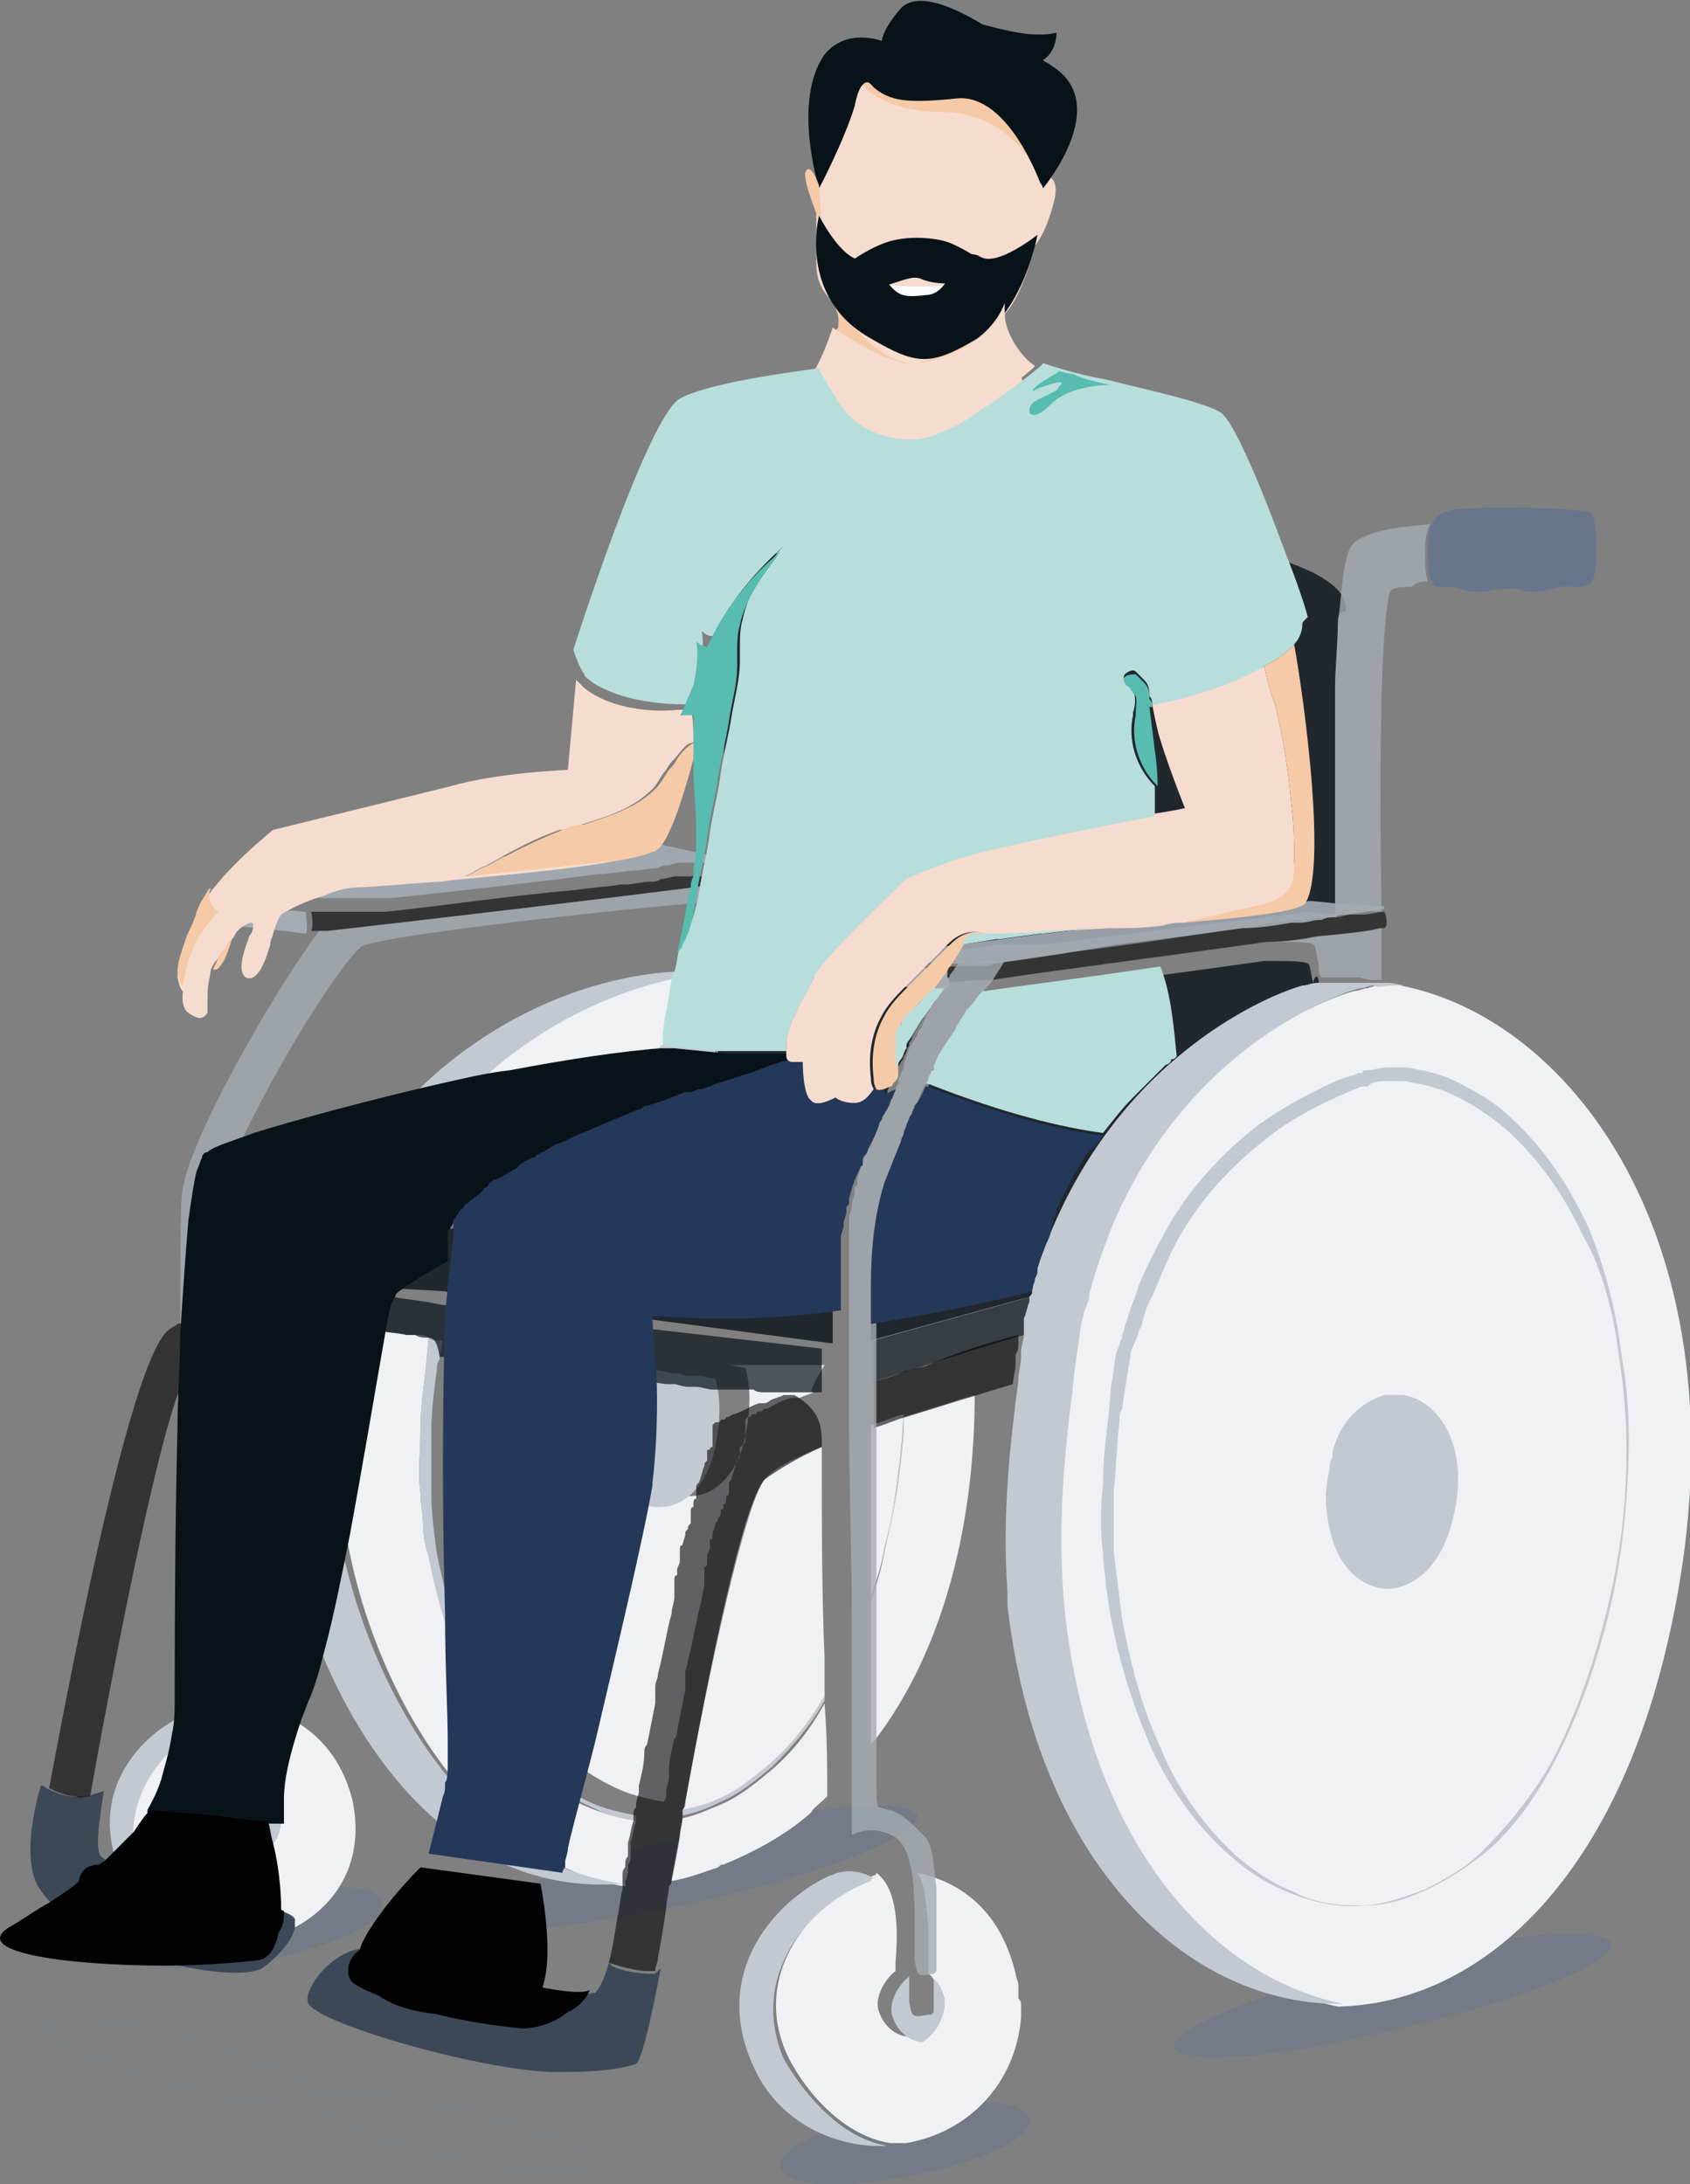 <?xml version="1.0" encoding="UTF-8"?> <!-- Generator: Adobe Illustrator 24.1.3, SVG Export Plug-In . SVG Version: 6.00 Build 0) --> <svg xmlns="http://www.w3.org/2000/svg" xmlns:xlink="http://www.w3.org/1999/xlink" version="1.1" id="Calque_1" x="0px" y="0px" viewBox="0 0 61.9 80" style="enable-background:new 0 0 61.9 80;" xml:space="preserve"><rect x="0" y="0" width="61.9" height="80" fill="#808080" stroke="none"/> <style type="text/css"> .st0{fill:#F6DCCE;} .st1{fill:#F6CAA7;} .st2{fill:#FCFDFF;} .st3{fill:#081219;} .st4{opacity:0.5;} .st5{fill:#67768D;} .st6{opacity:0.2;fill:#67768D;enable-background:new ;} .st7{fill:#F0F1F4;} .st8{fill:#C3C9D3;} .st9{fill-rule:evenodd;clip-rule:evenodd;fill:#C3C9D3;} .st10{opacity:0.8;} .st11{opacity:0.7;fill:#081219;enable-background:new ;} .st12{opacity:0.6;fill:#081219;enable-background:new ;} .st13{opacity:0.6;} .st14{fill:#020203;} .st15{opacity:0.9;} .st16{fill:#A4ABB2;} .st17{fill:#3C4857;} .st18{fill:#243859;} .st19{fill:#B8DEDC;} .st20{fill:#59BCB0;} </style> <g> <path class="st0" d="M38.6,7.4C38.3,8.6,37.9,9,37.9,9s-0.3,1.3-0.8,2.1c-0.1,0.2-0.3,0.4-0.4,0.5c0,0,0,0.2,0.1,0.4 c0,0.1,0.1,0.2,0.1,0.3c0.2,0.6,1.1,3.6,1.8,3.9c0.4,0.2-1.1,0.2-4.5,1.7c-3.3,1.4-5.9-2.6-5.9-2.6c1.8-0.5,2-1.5,2.4-3.3l0,0 c0.1-0.6-0.2-0.9-0.5-1.3c-0.2-0.3-0.3-0.6-0.3-1.1c0-0.6,0-2,0-3.5c0-0.3,0-0.5,0-0.8C30,3.9,30.3,2.7,31,2.4 c1.4-0.6,4.2-1.1,5.7,0.7c1.4,1.8,1.4,3.3,1.4,3.3S38.9,6.3,38.6,7.4z"></path> <path class="st1" d="M36.6,11.6c0,0,0,0.2,0.1,0.4c-0.6,1.5-2.5,2.2-3.5,2c-0.8-0.1-1.8-1-2.6-1.8c0-0.1,0-0.1,0.1-0.2l0,0 c0.1-0.6-0.2-0.9-0.5-1.3c0.6,0.8,2.1,2.7,3.3,2.6c1-0.1,2.6-1.4,3.5-2.2C36.9,11.3,36.8,11.5,36.6,11.6z"></path> <path class="st1" d="M38.1,6.6c-0.3-0.7-1.2-2.4-3.5-2.5c-2,0-2.8-0.7-3.1-1.1c0.2-0.2,0.3,0,0.4,0.1C32.5,3.6,33,3.6,35,3.5 C36.7,3.4,37.8,5.8,38.1,6.6z"></path> <path class="st2" d="M31.9,10.3c0.4,0.5,1.7,1.2,3.4,0.1C34.6,10.5,32.8,10.6,31.9,10.3z"></path> <path class="st3" d="M38.2,6.9c0,0,0-0.1-0.1-0.2c-0.3-0.8-1.4-3.2-3-3.1c-1.9,0.2-2.5,0.1-3.1-0.4c-0.1-0.1-0.2-0.3-0.4-0.1 c-0.1,0.1-0.2,0.3-0.3,0.8c-0.4,1.3-1.3,3-1.3,3S29,3.7,30.2,2c0.8-1,2.1-0.5,2.1-0.5s0-0.4,0.7-1.2c0.5-0.5,1.5-0.3,3,0.6 c0.8,0.2,1.8,0.5,2.7,0.3c0,0,0,0.7-0.5,1c0.1,0.1,0.2,0.1,0.3,0.2C40.8,3.8,38.2,6.9,38.2,6.9z"></path> <path class="st1" d="M30.1,8.3c0,0-0.7-1.6-0.6-2C29.7,5.9,30,6.8,30,6.8L30.1,8.3z"></path> <path class="st3" d="M31.4,9.5c0.5,0.1,0.6,0.1,1,0.7c0.5,0.7,0.7,0.7,1.6,0.6c0.9-0.1,1-1.9,1.9-1.4C36.5,9.8,38,8.6,38,8.6 s-0.5,2.8-2.2,3.8s-2.2,1-3.9,0C29.2,10.9,30,7.9,30,7.9S30.7,9.3,31.4,9.5z"></path> <path class="st3" d="M31,9.7c0,0,0.6-0.5,1.4-0.8c0.8-0.3,1.9-0.2,2.4,0s2.1,1.1,1.4,1.3c-0.6,0.2-1.9,0.3-2.5,0 c-0.6-0.2-1.6,0.8-2.6,0C30.1,9.6,31,9.7,31,9.7z"></path> <g class="st4"> <path class="st5" d="M25.9,69.6c4.4-1,7.8-2.4,7.7-3.1c-0.2-0.7-3.9-0.4-8.3,0.7c-4.4,1-7.8,2.4-7.7,3.1 C17.8,71,21.5,70.6,25.9,69.6z"></path> <path class="st5" d="M51.3,74.3c4.4-1,7.8-2.4,7.7-3.1c-0.2-0.7-3.9-0.4-8.3,0.7c-4.4,1-7.8,2.4-7.7,3.1 C43.2,75.7,46.9,75.4,51.3,74.3z"></path> <path class="st5" d="M33.4,79.7c2.5-0.5,4.5-1.4,4.3-2.1c-0.1-0.7-2.3-0.8-4.8-0.3s-4.5,1.4-4.3,2.1 C28.7,80.1,30.9,80.2,33.4,79.7z"></path> <path class="st5" d="M9.7,71.8c2.5-0.5,4.5-1.4,4.3-2.1c-0.1-0.7-2.3-0.8-4.8-0.3s-4.5,1.4-4.3,2.1C5,72.2,7.2,72.3,9.7,71.8z"></path> <path class="st6" d="M16.8,77c-2.1-0.5-4-0.6-5-0.5c-0.6-0.6-2.5-1.4-4.8-2.1c-2.9-0.8-5.4-0.9-5.6-0.3s2.1,1.7,5,2.5 c2.1,0.6,4,0.8,5,0.7c0.6,0.6,2.5,1.4,4.9,1.9c3,0.7,5.5,0.7,5.6,0.1C22.1,78.7,19.8,77.7,16.8,77z"></path> </g> <path class="st7" d="M16.9,44.8c0.2-0.4,0.4-0.8,0.6-1.2c0.8-1.3,1.8-2.5,3.1-3.5c0.6-0.5,1.3-0.9,2-1.2c0.4-0.2,0.7-0.3,1.1-0.4 c0.1,0,0.2-0.1,0.3-0.1h0.1l0,0c0.1,0,0.1,0,0.2-0.1c0.2-0.1,0.4-0.1,0.6-0.1c0.1,0,0.2,0,0.3,0s0.1,0,0.2,0h0.1 c0.2,0,0.4,0.1,0.6,0.1c0,0,0,0,0.1,0l0,0l0,0l0,0c0-1,0-1.9,0-2.8C21.5,36,16,39.3,13.6,45.4C14.6,45.3,15.7,45.1,16.9,44.8 L16.9,44.8z"></path> <path class="st7" d="M35.7,51.1c0,4.4-1,9.2-3.7,12.7l-0.1,0.1v-0.1c0-0.3,0-0.5,0-0.8c0-0.2,0-0.4,0-0.6v-0.1c0-0.3,0-0.7,0-1 s0-0.7,0-1.1c0-0.5,0-1,0-1.5c0.2-0.6,0.4-1.3,0.5-1.9c0.3-1.4,0.6-2.9,0.7-4.4c0-0.2,0-0.3,0-0.5C34.1,51.6,35,51.3,35.7,51.1z"></path> <path class="st7" d="M31.9,58.5c0.2-0.6,0.4-1.2,0.5-1.8c0.4-1.6,0.6-3.2,0.7-4.9c-0.4,0.1-0.8,0.3-1.2,0.4c0,1.2,0,2.5,0,3.8v0.7 c0,0,0,0,0,0.1l0,0l0,0l0,0l0,0l0,0c0,0.1,0,0.2,0,0.2c0,0.1,0,0.2,0,0.2c0,0.2,0,0.4,0,0.5l0,0C31.9,58.2,31.9,58.3,31.9,58.5z"></path> <path class="st7" d="M26.1,42.7c-0.1,0.2-1,0.3-1.8,0.5c-0.4,0.1-0.8,0.1-1.1,0.2c-1.2,0.3-3.5,0.8-5.7,1.3 c0.1-0.3,0.3-0.6,0.5-0.9c0.7-1.3,1.7-2.4,2.9-3.4c0.6-0.5,1.2-0.9,1.9-1.2c0.3-0.2,0.7-0.3,1-0.4c0.1,0,0.2-0.1,0.2-0.1l0,0 c0,0,0,0,0.1,0s0.1,0,0.2-0.1c0.2,0,0.4-0.1,0.6-0.1c0.1,0,0.2,0,0.3,0s0.1,0,0.2,0l0,0h0.1c0.2,0,0.4,0.1,0.6,0.1 c0.1,0,0.1,0,0.2,0.1C26.2,40.7,26.2,42.6,26.1,42.7z"></path> <path class="st7" d="M61,60.5c-2.1,8.7-7,12.9-12,13c-4.9-1-9.3-6-10.2-14.4c-0.3-3,0-5.9,0.3-8.2v-0.1l0,0l0,0l0,0 c0.1-0.8,0.2-1.5,0.3-2.2l0,0c0-0.1,0.1-0.3,0.1-0.4c0-0.1,0.1-0.2,0.1-0.3l0,0l0,0c0-0.2,0.1-0.3,0.1-0.4c0.2-0.8,0.5-1.6,0.8-2.4 c2.7-6.5,8-8.5,9.1-8.8c0.2,0,0.3-0.1,0.5-0.1c0.2-0.1,0.5-0.1,0.7-0.1s0.3,0,0.5,0C58,37.4,64.4,46.5,61,60.5z"></path> <path class="st7" d="M21.8,66.3c0.5,0.2,1,0.3,1.5,0.4c-0.1,0.3-0.1,0.5-0.2,0.8v0.1l0,0l0,0l0,0l0,0l0,0c0,0.1,0,0.1,0,0.2 s0,0.1,0,0.2l0,0l0,0c0,0.1,0,0.2-0.1,0.3l0,0v0.2l0,0l0,0l0,0c0,0.1,0,0.2-0.1,0.4c0,0.1,0,0.2,0,0.2l0,0l0,0 c-0.7-0.1-1.4-0.3-2-0.6c-5.8-2.4-8.6-10.7-8.4-14.9c0.1-1.6,0.1-3.1,0.3-4.4c0-0.1,0-0.3,0.1-0.6l0,0l0,0c0.1,0,0.1,0,0.2,0l0,0 l0,0h0.1h0.1l0,0c0.1,0,0.2,0,0.3,0.1c0.4,0.1,0.8,0.1,1.3,0.2H15l0,0l0,0l0,0c0.1,0,0.1,0,0.2,0h0.1l0,0c0.1,0,0.3,0,0.4,0.1 l-0.1,1.1c-0.1,0.8-0.2,1.5-0.2,2.3s-0.1,1.5,0,2.3c0,0.4,0.1,0.8,0.1,1.2s0.1,0.8,0.2,1.1c0.3,1.5,0.7,3,1.4,4.4s1.6,2.7,2.8,3.7 C20.3,65.6,21,66,21.8,66.3z"></path> <path class="st7" d="M29.8,51c-0.2,0.1-0.3,0.1-0.5,0.2l0,0l0,0l0,0l0,0l0,0l0,0l0,0h-0.1l0,0h-0.1H29c-0.4,0.1-0.7,0.3-0.9,0.4 c-0.1,0-0.1,0-0.2,0.1l0,0c0,0,0,0-0.1,0l0,0c0,0-0.1,0-0.1,0.1l0,0l0,0l0,0h-0.1l0,0l0,0l0,0l0,0c0,0-0.1,0-0.1,0.1c0,0,0,0-0.1,0 L27.3,52l0,0l0,0l0,0l0,0l0,0l0,0l0,0l0,0l0,0l0,0c0,0,0,0,0,0.1c0,0,0,0,0,0.1c0,0,0,0,0,0.1l0,0l0,0l0,0l0,0c0,0,0,0,0,0.1v0.1 c0,0,0,0,0,0.1l0,0l0,0c0,0,0,0,0,0.1l0,0l0,0c0,0,0,0,0,0.1c0,0,0,0.1-0.1,0.1c0,0,0,0.1-0.1,0.1l0,0l0,0c0,0,0,0,0,0.1 c0,0,0,0,0,0.1v0.1l0,0l0,0l0,0c0,0.1,0,0.1-0.1,0.2c-0.1,0.2-0.1,0.4-0.2,0.6l0,0l0,0l0,0c0,0.1,0,0.1-0.1,0.2l0,0c0,0,0,0,0,0.1 v0.1l0,0l0,0l0,0l0,0l0,0l0,0l0,0v0.1c0,0.1,0,0.2-0.1,0.2l0,0l0,0l0,0l0,0l0,0v0.1c0,0.1,0,0.2-0.1,0.2l0,0l0,0 c0,0.1,0,0.2-0.1,0.2l0,0l0,0l0,0l0,0l0,0l0,0l0,0l0,0v0.1l0,0l0,0l0,0l0,0l0,0c0,0.1,0,0.1-0.1,0.2c0,0.1,0,0.1-0.1,0.2 c0,0.1-0.1,0.3-0.1,0.4c0,0.1,0,0.2-0.1,0.2l0,0c0,0.1,0,0.1,0,0.2c0,0,0,0,0,0.1l0,0l0,0c0,0.1-0.1,0.2-0.1,0.3v0.1l0,0v0.1l0,0 c0,0.1,0,0.2-0.1,0.2v0.1l0,0l0,0v0.1v0.1v0.1v0.1c0,0,0,0,0,0.1c0,0.2-0.1,0.4-0.1,0.6c-0.2,0.7-0.3,1.5-0.5,2.2 c0,0.2-0.1,0.3-0.1,0.5c0,0.1,0,0.1,0,0.2c0,0,0,0,0,0.1v0.2v0.1l0,0c-0.1,0.5-0.2,1-0.3,1.5c0,0.1,0,0.2-0.1,0.3l0,0 c-0.1,0.4-0.2,0.8-0.2,1.2l0,0l0,0v0.2c0,0.2-0.1,0.4-0.1,0.5l0,0c0,0,0,0,0,0.1l0,0l0,0l0,0c0,0.1,0,0.2-0.1,0.3 c-0.5-0.1-1-0.2-1.5-0.4c-0.7-0.3-1.4-0.7-1.9-1.2c-1.1-1-2-2.3-2.6-3.7s-1-2.8-1.3-4.3c-0.1-0.7-0.2-1.5-0.2-2.2 c0-0.8,0-1.5,0-2.3c0-0.7,0.1-1.5,0.2-2.2c0-0.1,0-0.3,0.1-0.4l0,0l0,0l0,0c0-0.2,0.1-0.4,0.1-0.6h0.1h0.1l0,0l0,0l0,0 c0.1,0,0.1,0,0.2,0c0.3,0,0.5,0.1,0.8,0.1c0.3,0.1,0.7,0.1,1,0.2h0.1l0,0h0.2c0.1,0,0.2,0,0.3,0l0,0l0,0l0,0c0.3,0,0.5,0.1,0.8,0.1 h0.1c0.3,0,0.5,0.1,0.8,0.1l0,0l0,0l0,0l0,0l0,0h0.1c0.2,0,0.4,0.1,0.7,0.1c0.2,0,0.4,0.1,0.7,0.1l0,0l0,0c0.2,0,0.3,0.1,0.5,0.1 c-0.1,0.2-0.3,0.5-0.3,0.8v0.1l0,0v0.1c0,0.1,0,0.2-0.1,0.4l0,0l0,0c0,0.4-0.1,0.9-0.1,1.4c0.2,1.6,1.1,2.5,2.1,2.5 c0.8,0,1.7-0.7,2-2.2c0.2-1,0.2-1.8,0-2.5c-0.2,0-0.4-0.1-0.6-0.1c0.1,0,0.2,0,0.3,0l0,0c0.1,0,0.2,0,0.3,0s0.1,0,0.2,0 c0,0,0,0,0.1,0s0.2,0,0.3,0H28l0,0c0.1,0,0.1,0,0.2,0c0.1,0,0.1,0,0.2,0l0,0l0,0h0.1l0,0l0,0c0.1,0,0.1,0,0.2,0h0.1l0,0l0,0 c0.1,0,0.2,0,0.3,0l0,0h0.1h0.1h0.1c0,0,0,0,0.1,0h0.1l0,0l0,0l0,0l0,0l0,0l0,0h0.1c0.1,0,0.1,0,0.2,0l0,0l0,0H30l0,0l0,0l0,0 c0.1,0,0.1,0,0.2,0l0,0l0,0C29.6,51,29.7,51,29.8,51z"></path> <path class="st7" d="M26.3,65.9c-0.4,0.2-0.8,0.3-1.3,0.4l0.1-0.3c0.9-5,2.2-10.9,2.9-11.8c0.3-0.4,1.1-0.8,2.1-1.2 c0,0.2,0,0.4,0,0.5c0,2.3,0,4.9,0.1,7.2V61c0,0.4,0,0.8,0,1.2c-0.6,0.9-1.2,1.7-2,2.5C27.7,65.2,27,65.6,26.3,65.9z"></path> <path class="st7" d="M30.3,65.8C30.3,65.8,30.2,65.8,30.3,65.8C30.2,65.8,30.2,65.8,30.3,65.8L30.3,65.8c-0.3,0.3-0.5,0.4-0.6,0.6 c-0.9,0.8-2,1.4-3.2,1.9c-0.1,0-0.1,0-0.2,0.1c-0.6,0.2-1.1,0.4-1.7,0.5c0.1-0.5,0.2-1,0.3-1.6c0-0.2,0.1-0.5,0.1-0.7 c0.5-0.1,0.9-0.3,1.4-0.5c0.7-0.3,1.3-0.8,1.9-1.3c0.8-0.7,1.4-1.5,1.9-2.4C30.3,63.6,30.3,64.8,30.3,65.8z"></path> <path class="st8" d="M26.2,35.6L26.2,35.6L26.2,35.6c-4.8,0.5-10.3,3.8-12.6,10c-1.3,0.3-2.2,0.5-2.2,0.5 C14,38.7,21,35.2,26.2,35.6L26.2,35.6C26.2,35.5,26.2,35.5,26.2,35.6C26.2,35.5,26.2,35.5,26.2,35.6L26.2,35.6 C26.2,35.5,26.2,35.5,26.2,35.6L26.2,35.6C26.2,35.5,26.2,35.5,26.2,35.6C26.2,35.5,26.2,35.5,26.2,35.6z"></path> <path class="st8" d="M22.8,69C22.8,69.1,22.8,69.1,22.8,69c-8.6,0.7-12.7-10.4-12.5-15.5c0.1-1.6,0.1-3.1,0.3-4.4h0.1h0.1l0,0 c0.4-0.1,0.7-0.2,1-0.3h0.1l0,0l0,0l0,0l0,0l0,0l0,0H12l0,0h0.1l0.5-0.1c0,0.2-0.1,0.4-0.1,0.6c-0.2,1.3-0.3,2.8-0.3,4.4 C12.1,58.2,15.6,68,22.8,69z"></path> <path class="st8" d="M24.2,55.2c0.8,0,1.7-0.7,2-2.2c0.2-1,0.2-1.8,0-2.5c-0.2,0-0.4-0.1-0.6-0.1c-0.1,0-0.2,0-0.2,0l0,0l0,0l0,0 l0,0h-0.1c-0.1,0-0.3,0-0.4-0.1h-0.1l0,0l0,0l0,0h-0.1c-0.2,0-0.4-0.1-0.6-0.1H24h-0.1c-0.1,0-0.2,0-0.3,0l0,0 c-0.2,0-0.5-0.1-0.7-0.1c-0.1,0.2-0.3,0.5-0.3,0.8V51l0,0v0.1c0,0.1,0,0.2-0.1,0.4l0,0l0,0c0,0.4-0.1,0.9-0.1,1.4 C22.3,54.4,23.3,55.3,24.2,55.2z"></path> <path class="st8" d="M51,36.1c0.2,0,0.3,0,0.5,0c-0.2,0-0.4-0.1-0.7-0.1c-0.1,0-0.2,0-0.3,0c-0.1,0-0.1,0-0.2,0l0,0 c-0.2,0-0.4,0-0.6,0c-0.1,0-0.2,0-0.3,0c-0.2,0-0.4,0-0.6,0h-0.1h-0.1l0,0l0,0l0,0h-0.1h-0.1h-0.1l0,0l0,0l0,0l0,0h-0.1 c-0.2,0-0.3,0.1-0.5,0.1c-1.1,0.3-6.7,2.5-9.4,9.5c-0.2,0.5-0.4,1.1-0.5,1.7c0,0.1,0,0.1-0.1,0.2c0,0.1,0,0.1,0,0.2l0,0l0,0 c-0.1,0.2-0.1,0.4-0.2,0.6l0,0l0,0v0.1l0,0l0,0l0,0c0,0.1,0,0.1,0,0.2v0.1c0,0.1,0,0.1,0,0.2l0,0l0,0l0,0l0,0l0,0l0,0l0,0l0,0l0,0 l0,0c0,0.2-0.1,0.4-0.1,0.6l0,0l0,0l0,0v0.1l0,0v0.1c0,0.3-0.1,0.6-0.1,0.8v0.1c-0.3,2.2-0.6,4.9-0.4,7.7c0,0.2,0,0.3,0,0.5 c1.1,9.6,6.7,14.7,12.3,14.6c-4.9-1-9.3-6-10.2-14.4c-0.3-3,0-5.9,0.3-8.2v-0.1l0,0l0,0c0.1-0.8,0.2-1.5,0.3-2.2l0,0 c0-0.1,0.1-0.3,0.1-0.4c0-0.1,0.1-0.2,0.1-0.3l0,0c0.1-0.2,0.1-0.3,0.1-0.4c0.2-0.8,0.5-1.6,0.8-2.4c2.7-6.5,8-8.5,9.1-8.8 c0.2,0,0.3-0.1,0.5-0.1C50.5,36.2,50.7,36.1,51,36.1z"></path> <path class="st8" d="M26.2,38.7c-0.1,0-0.1,0-0.2-0.1c-0.2,0-0.4-0.1-0.6-0.1h-0.1l0,0c-0.1,0-0.1,0-0.2,0c-0.1,0-0.2,0-0.3,0 c-0.2,0-0.4,0.1-0.6,0.1c-0.1,0-0.1,0-0.2,0.1c0,0,0,0-0.1,0l0,0c-0.1,0-0.2,0-0.2,0.1c-0.4,0.1-0.7,0.3-1,0.4 c-0.7,0.3-1.3,0.7-1.9,1.2c-1.2,0.9-2.2,2.1-2.9,3.4c-0.2,0.3-0.3,0.6-0.5,0.9c-0.1,0-0.2,0.1-0.4,0.1l0,0l0,0l0,0 c-0.1,0-0.1,0-0.2,0c0.2-0.4,0.4-0.8,0.6-1.2c0.8-1.3,1.8-2.5,3.1-3.5c0.6-0.5,1.3-0.9,2-1.2c0.4-0.2,0.7-0.3,1.1-0.4 c0.1,0,0.2-0.1,0.3-0.1H24l0,0c0.1,0,0.1,0,0.2-0.1c0.2-0.1,0.4-0.1,0.6-0.1c0.1,0,0.2,0,0.3,0s0.1,0,0.2,0h0.1 c0.2,0,0.4,0.1,0.6,0.1c0,0,0,0,0.1,0c0,0,0,0,0.1,0C26.2,38.4,26.2,38.6,26.2,38.7z"></path> <path class="st8" d="M53.2,55.7c-0.4,1.6-1.3,2.4-2.3,2.5c-1.1,0-2.1-0.9-2.3-2.8c-0.1-0.6,0-1.1,0.1-1.6l0,0l0,0 c0-0.1,0-0.3,0.1-0.4l0,0v-0.1l0,0l0,0v-0.1c0.4-1.6,1.6-2,1.9-2.1h0.1h0.1H51c0,0,0,0,0.1,0s0.1,0,0.2,0h0.1 C52.7,51.3,53.9,53,53.2,55.7z"></path> <path class="st9" d="M57.3,63.8c0.7-1.5,1.2-3,1.6-4.6s0.6-3.1,0.7-4.7c0.1-1.6,0.1-3.2-0.2-4.8c-0.2-1.7-0.6-3.2-1.2-4.7 c-0.7-1.5-1.6-2.9-2.8-4c-0.6-0.6-1.3-1-2.1-1.4c-0.4-0.2-0.8-0.3-1.2-0.4c-0.2,0-0.4-0.1-0.6-0.1h-0.2c-0.1,0-0.1,0-0.2,0 s-0.2,0-0.3,0c-0.2,0-0.5,0.1-0.7,0.1c-0.1,0-0.2,0-0.2,0.1h-0.1c-0.1,0-0.2,0.1-0.3,0.1c-0.4,0.1-0.8,0.3-1.2,0.5 c-0.8,0.4-1.5,0.8-2.2,1.3c-1.3,1-2.5,2.3-3.3,3.7c-0.4,0.7-0.8,1.5-1.1,2.2c-0.1,0.4-0.3,0.8-0.4,1.2l0,0l0,0l0,0 c-0.1,0.2-0.1,0.4-0.2,0.6c0,0,0,0,0,0.1l0,0l0,0l0,0l0,0c-0.1,0.2-0.1,0.3-0.2,0.5l0,0l0,0c-0.1,0.4-0.1,0.8-0.2,1.2l-0.1,1.2 c-0.1,0.8-0.2,1.6-0.2,2.5c-0.1,0.8-0.1,1.7,0,2.5c0,0.4,0.1,0.8,0.1,1.2c0.1,0.4,0.1,0.8,0.2,1.2c0.3,1.6,0.8,3.2,1.5,4.8 c0.7,1.5,1.7,2.9,3,4c0.7,0.6,1.4,1,2.2,1.3c0.8,0.3,1.7,0.5,2.6,0.4c0.9,0,1.7-0.3,2.5-0.7c0.8-0.4,1.5-0.9,2.1-1.4 C55.7,66.7,56.6,65.3,57.3,63.8z M59.3,49.7c0.5,3.2,0.3,6.4-0.5,9.5c-0.4,1.6-0.9,3.1-1.6,4.6c-0.7,1.5-1.7,2.8-2.9,4 c-0.6,0.6-1.3,1-2.1,1.4c-0.8,0.3-1.6,0.6-2.4,0.6s-1.7-0.1-2.4-0.5c-0.8-0.3-1.5-0.8-2.1-1.3c-1.2-1.1-2.2-2.5-2.8-4 c-0.7-1.5-1.1-3.1-1.4-4.7c-0.1-0.8-0.2-1.6-0.3-2.4c0-0.8,0-1.6,0-2.4c0.1-0.8,0.1-1.6,0.2-2.4c0-0.2,0-0.3,0.1-0.5 c0.1-0.7,0.2-1.3,0.3-1.9l0,0l0,0c0-0.2,0.1-0.4,0.2-0.6l0,0l0,0l0,0c0.1-0.2,0.1-0.4,0.2-0.5c0.1-0.4,0.2-0.8,0.4-1.1 c0.3-0.7,0.6-1.5,1-2.2c0.8-1.4,1.9-2.6,3.2-3.6c0.6-0.5,1.3-0.9,2.1-1.3c0.4-0.2,0.7-0.3,1.1-0.5c0.1,0,0.2-0.1,0.3-0.1l0,0l0,0 l0,0c0,0,0,0,0.1,0l0,0c0.1,0,0.1,0,0.2-0.1c0.2-0.1,0.4-0.1,0.6-0.1c0.1,0,0.2,0,0.3,0c0.1,0,0.2,0,0.2,0l0,0c0,0,0,0,0.1,0 c0.2,0,0.4,0.1,0.6,0.1c0.4,0.1,0.8,0.2,1.2,0.4c0.7,0.3,1.4,0.8,2,1.3c1.2,1.1,2.1,2.4,2.8,3.9C58.7,46.5,59.1,48.1,59.3,49.7z"></path> <path class="st8" d="M33.1,52.4c0-0.2,0-0.3,0-0.5l0,0l0,0l0,0c-0.1,1.6-0.3,3.3-0.7,4.9c-0.1,0.6-0.3,1.2-0.5,1.8l0,0l0,0l0,0l0,0 v0.1c0.2-0.6,0.4-1.3,0.5-1.9C32.8,55.3,33,53.9,33.1,52.4z"></path> <path class="st8" d="M30.2,62.3c-0.5,0.9-1.2,1.7-1.9,2.4c-0.6,0.5-1.2,1-1.9,1.3c-0.4,0.2-0.9,0.4-1.4,0.5v-0.1l0,0l0,0 c0,0,0,0,0-0.1c0.4-0.1,0.9-0.2,1.3-0.4c0.7-0.3,1.3-0.8,1.9-1.3c0.8-0.7,1.5-1.6,2-2.5C30.2,62.2,30.2,62.2,30.2,62.3L30.2,62.3 L30.2,62.3L30.2,62.3L30.2,62.3L30.2,62.3z"></path> <path class="st8" d="M23.3,66.7c0-0.1,0-0.1,0-0.2c-0.5-0.1-1-0.2-1.5-0.4c-0.7-0.3-1.4-0.7-1.9-1.2c-1.1-1-2-2.3-2.6-3.7 s-1-2.8-1.3-4.3c-0.1-0.7-0.2-1.5-0.2-2.2c0-0.8,0-1.5,0-2.3c0-0.7,0.1-1.5,0.2-2.2c0-0.1,0-0.3,0.1-0.4c0-0.2,0.1-0.4,0.1-0.7 h-0.1c-0.1,0-0.3,0-0.4-0.1l-0.1,1.1c-0.1,0.8-0.2,1.5-0.2,2.3s-0.1,1.5,0,2.3c0,0.4,0.1,0.8,0.1,1.2s0.1,0.8,0.2,1.1 c0.3,1.5,0.7,3,1.4,4.4s1.6,2.7,2.8,3.7c0.6,0.5,1.3,0.9,2,1.2C22.2,66.5,22.8,66.6,23.3,66.7z"></path> <path class="st7" d="M10.8,70.6c0-0.1,0-0.2,0-0.3c0-0.1-0.2-0.2-0.5-0.3c-0.7-0.3-2-0.6-3.3-0.9c-0.7-0.2-1.3-0.3-1.9-0.5 C4,65.5,6.6,63.4,8.2,63c0.4,0.5,0.4,1.5,0.4,2.4v0.1c-0.5,0.3-0.8,1-0.6,1.5c0.1,0.3,0.4,0.8,1,0.9l0,0l0,0l0,0l0,0c0,0,0,0,0.1,0 l0,0l0,0l0,0l0,0l0,0c0.8-0.1,1.1-0.6,1.1-1.2l0,0l0,0l0,0l0,0v-0.1c0,0,0,0,0-0.1l0,0l0,0c0,0,0,0,0-0.1l0,0c0,0,0,0,0-0.1v-0.1 c-0.1-0.5-0.4-0.8-0.7-0.9c0-0.1,0-0.3,0-0.5l0,0c0-0.1,0-0.2,0-0.2c0-0.2,0-0.3,0-0.5l0,0c0-0.5-0.1-0.9-0.2-1.2 c0.5,0,1,0,1.6,0.2c0.8,0.5,1.6,1.3,2,2.8C13.4,68.2,12.3,69.8,10.8,70.6z"></path> <path class="st7" d="M37.4,73.4c0,0.1,0,0.2,0,0.2l0,0c0,0.1,0,0.1,0,0.2c0,0,0,0,0,0.1c-0.2,2.4-1.9,4.2-4.2,4.6l0,0h-0.1 c-0.1,0-0.2,0-0.3,0h-0.1l0,0l0,0h-0.1l0,0l0,0l0,0c-1.9-0.3-3.3-2.2-3.8-3.3c-1.3-3,1-5.6,3.2-6.5l0,0c0,0,0.1,0,0.1-0.1 c0.8,0.6,0.8,2.1,0.7,3.3l0,0l0,0c0,0.1,0,0.2,0,0.3c-0.4,0.3-0.8,1-0.6,1.5c0.1,0.3,0.4,0.8,1,0.9l0,0l0,0l0,0l0,0l0,0 c0,0,0,0,0.1,0l0,0l0,0l0,0c0.6-0.1,1.1-0.6,1.1-1.2l0,0l0,0l0,0v-0.1c0,0,0,0,0-0.1l0,0l0,0l0,0l0,0c0,0,0,0,0-0.1l0,0l0,0V73 c-0.1-0.3-0.2-0.6-0.4-0.7l0,0c0-0.1,0-0.1,0-0.2l0,0l0,0l0,0l0,0l0,0c0-0.1,0-0.1,0-0.2l0,0l0,0v-0.1l0,0l0,0l0,0l0,0l0,0l0,0 c0-0.1,0-0.1,0-0.2l0,0l0,0l0,0c0,0,0-0.1,0-0.2s0-0.1,0-0.2v-0.1c0-0.2,0-0.4,0-0.6l0,0c-0.1-0.8-0.1-1.5-0.4-1.9 c1.4,0.3,3,1.2,3.6,3.7c0,0.1,0.1,0.3,0.1,0.4s0,0.2,0,0.2l0,0c0,0.1,0,0.2,0,0.2v0.1l0,0l0,0C37.4,73.3,37.4,73.4,37.4,73.4z"></path> <path class="st8" d="M9.3,62.8c0.5,0,1,0,1.6,0.2c-0.6-0.4-1.3-0.5-1.9-0.6c0,0,0.1,0.1,0.1,0.2C9.2,62.7,9.2,62.8,9.3,62.8z"></path> <path class="st8" d="M5.1,68.6c-0.3-0.1-0.6-0.2-0.8-0.3c-1-2.8,0.9-4.8,2.5-5.5l0,0l0,0l0,0l0,0l0,0l0,0l0,0l0,0l0,0l0,0 c0.1,0,0.2-0.1,0.2-0.1l0,0l0,0l0,0l0,0l0,0l0,0l0,0l0,0c0.5-0.2,0.9,0.2,0.9,0.2l0,0l0,0C8,62.9,8,63,8,63 C6.7,63.4,4.1,65.5,5.1,68.6z"></path> <path class="st8" d="M34.6,73.5L34.6,73.5C34.6,73.4,34.6,73.4,34.6,73.5L34.6,73.5L34.6,73.5L34.6,73.5L34.6,73.5L34.6,73.5 L34.6,73.5L34.6,73.5L34.6,73.5L34.6,73.5L34.6,73.5L34.6,73.5L34.6,73.5c0-0.1,0-0.1,0-0.2l0,0l0,0l0,0l0,0v-0.1 c-0.1-0.3-0.2-0.6-0.4-0.7c0,0,0,0,0,0.1l0,0l0,0l0,0l0,0l0,0l0,0c0,0.4,0,0.7,0,0.9l0,0l0,0l0,0c0,0,0,0,0,0.1l0,0l0,0 c0,0,0,0,0,0.1c0,0,0,0-0.1,0.1l0,0l0,0l0,0l0,0l0,0l0,0l0,0l0,0l0,0l0,0l0,0l0,0l0,0l0,0l0,0l0,0l0,0l0,0l0,0l0,0l0,0l0,0l0,0l0,0 l0,0l0,0l0,0l0,0l0,0H34c-0.6,0.1-0.6,0.1-0.7-0.5l0,0l0,0v-0.1v-0.1V73l0,0l0,0l0,0v-0.1l0,0l0,0l0,0v-0.1c0,0,0-0.1,0-0.2 s0-0.1,0-0.2c-0.4,0.3-0.8,1-0.6,1.5c0.1,0.3,0.4,0.8,1,0.9l0,0l0,0l0,0l0,0l0,0l0,0l0,0l0,0c0,0,0,0,0.1,0l0,0l0,0l0,0l0,0 C34.1,74.6,34.5,74.2,34.6,73.5L34.6,73.5L34.6,73.5L34.6,73.5L34.6,73.5L34.6,73.5z"></path> <path class="st8" d="M32.5,78.6c-1.7,0.1-3.7-0.7-4.7-2.5c-2-3.7,0.6-6.5,2.6-7.4l0,0l0,0l0,0l0,0l0,0l0,0c0.1,0,0.2-0.1,0.3-0.1 l0,0l0,0l0,0l0,0l0,0l0,0l0,0l0,0l0,0l0,0l0,0c0.7-0.2,1.3,0.2,1.3,0.2l0,0l0,0c0,0-0.1,0-0.1,0.1l0,0c-2.2,0.8-4.5,3.4-3.2,6.5 C29.2,76.3,30.6,78.3,32.5,78.6z"></path> <path class="st8" d="M10.3,66.6L10.3,66.6L10.3,66.6C10.3,66.7,10.3,66.7,10.3,66.6L10.3,66.6c0,0.7-0.3,1.2-1.1,1.3l0,0l0,0l0,0 l0,0l0,0c0,0,0,0-0.1,0l0,0l0,0l0,0l0,0l0,0c-0.7-0.1-0.9-0.6-1-0.9c-0.2-0.6,0.2-1.2,0.6-1.5c0,0.3,0,0.5,0,0.7v0.1l0,0 c0.1,0.5,0.1,0.5,0.5,0.4s0.5-0.3,0.4-1.3c0.3,0.1,0.6,0.4,0.7,0.9v0.1c0,0,0,0,0,0.1l0,0l0,0l0,0C10.3,66.5,10.3,66.5,10.3,66.6 L10.3,66.6L10.3,66.6C10.3,66.5,10.3,66.5,10.3,66.6z"></path> <g class="st10"> <path class="st3" d="M49,22.9c0,0.7-0.1,1.5-0.1,2.3c0,0.1,0,0.2,0,0.3v0.1l0,0c0,0,0,0,0,0.1s0,0.1,0,0.2s0,0.1,0,0.2 c0,0.3,0,0.6,0,0.9c0,0.1,0,0.1,0,0.2l0,0c0,0.1,0,0.1,0,0.2s0,0.1,0,0.2l0,0c0,0.1,0,0.1,0,0.2v0.4c0,0,0,0,0,0.1c0,0,0,0,0,0.1 s0,0.3,0,0.4v0.1c0,1,0,1.9,0,2.8c0,0.1,0,0.1,0,0.2s0,0.1,0,0.2l0,0c0,0.1,0,0.1,0,0.2c0,0.1,0,0.2,0,0.3s0,0.2,0,0.3 s0,0.1,0,0.2c0,0.1,0,0.1,0,0.2v0.1v0.1l-1-0.1l-9.7,1.2h-0.1c-0.1,0-0.3,0-0.4,0h-0.1c-0.1,0-0.1,0-0.2,0h-0.1 c-0.1,0-0.1,0-0.2,0c-0.1,0-0.2,0-0.3,0h-0.1h-0.1l0,0l0,0l0,0l0,0L31,35.3l0,0c0,0,0,0.6,0,0.7l0,0l2.9,0.2h0.6 c-0.1,0.1-0.2,0.3-0.3,0.4c0,0-0.1,0.1-0.1,0.2c-0.2,0.4-0.5,0.8-0.7,1.2c0,0.1-0.1,0.2-0.1,0.2s0,0,0,0.1l0,0 c-0.1,0.1-0.1,0.3-0.2,0.4c0,0.1-0.1,0.2-0.1,0.2c-0.1,0.2-0.2,0.3-0.3,0.5l0,0c0,0.1-0.1,0.2-0.1,0.3s-0.1,0.2-0.1,0.3l0,0 c0,0,0,0,0,0.1l0,0c0,0.1-0.1,0.1-0.1,0.2c0,0.1-0.1,0.2-0.1,0.3l0,0v0.1c-0.1,0.1-0.1,0.3-0.2,0.4c0,0.1-0.1,0.1-0.1,0.2l0,0 c0,0.1-0.1,0.2-0.1,0.2c0,0.1-0.1,0.2-0.1,0.2c-0.1,0.3-0.3,0.7-0.4,1v0.1l0,0c0,0,0,0.1-0.1,0.1l0,0l0,0V43v0.1l0,0 c0,0,0,0.1-0.1,0.1c-0.1,0.4-0.3,0.8-0.4,1.1c0,0,0,0,0,0.1l0,0v0.1c0,0.1,0,0.1-0.1,0.2l0,0c0,0,0,0,0,0.1l0,0l0,0 c0,0.2-0.1,0.3-0.1,0.4v0.1l0,0l0,0c0,0.1-0.1,0.3-0.1,0.4v0.1l0,0c0,0.1,0,0.2,0,0.3l0,0l0,0v0.1v0.1c0,0.5,0,1.5,0,2.9h-0.1 l-13.6-1.8l-0.5-0.1L11.1,47l-0.4-0.1l-2.3-0.3l3.1-0.6l0,0l0.9-0.2h0.1h0.1h0.1h0.1l0.3-0.1l0,0h0.2l0.5-0.1 c0.9-0.2,2-0.4,3.2-0.7l0,0c0.1,0,0.2,0,0.2,0l0,0c0.1,0,0.2-0.1,0.4-0.1c2.2-0.5,4.5-1,5.7-1.3c0.3-0.1,0.7-0.1,1.1-0.2l0,0 c0.9-0.2,1.7-0.3,1.8-0.5c0.1-0.1,0.1-2,0.1-4l0,0c0-0.1,0-0.2,0-0.3c0-1,0-1.9,0-2.8l0,0l0,0l0,0l0,0l0,0l0,0l0,0l0,0l0,0l0,0 c0-1.4,0-2.4,0-2.5l0,0v-0.6c0.6-0.1,1-0.1,1-0.1l0,0l0,0c0.2-0.1,0-0.7,0-0.7h-0.9c0-2,0.3-10.8,0.9-11.1 c0.6-0.3,1.3-0.5,2.2-0.7c0.3-0.1,0.5-0.1,0.8-0.2c0.3,0,0.6-0.1,0.9-0.1c0.6-0.1,1.3-0.2,2-0.2c1.9-0.1,4-0.2,6.1-0.1 c4.8,0.2,9.2,1.1,9.9,2.5c0.1,0.2,0.1,0.3,0.1,0.5l0,0C49,22.4,49,22.6,49,22.9z"></path> <path class="st3" d="M48.3,36L48.3,36c-0.3,0-0.4,0.1-0.6,0.1c-1.1,0.3-6.7,2.5-9.4,9.5c-0.2,0.5-0.4,1.1-0.5,1.7 c0,0.1,0,0.1-0.1,0.2l-5.8,1.6l0,0l0,0c0,0,0,0,0-0.1l0,0l0,0l0,0l0,0l0,0l0,0c0-0.1,0-0.2,0-0.2c0-0.1,0-0.2,0-0.2l0,0 c0-0.1,0-0.2,0-0.3l0,0c0-0.1,0-0.1,0-0.2c0,0,0,0,0-0.1l0,0c0,0,0,0,0-0.1l0,0c0-0.2,0-0.4,0-0.5l0,0l0,0l0,0l0,0 c0-0.7,0.1-2.3,0.5-3.9l0,0c0.2-0.5,0.4-1,0.6-1.5l0,0c0-0.1,0.1-0.2,0.1-0.3s0.1-0.2,0.1-0.3l0,0c0.1-0.1,0.1-0.2,0.2-0.4 c0-0.1,0.1-0.2,0.1-0.2l0,0c0.2-0.4,0.4-0.8,0.6-1.2c0,0,0-0.1,0.1-0.1c0,0,0,0,0-0.1c0.1-0.1,0.1-0.2,0.2-0.3 c0.2-0.4,0.5-0.8,0.7-1.1c0-0.1,0.1-0.2,0.1-0.2c0.1-0.2,0.2-0.3,0.3-0.5l0.1-0.1l0,0l0,0l0,0l0,0l0,0l0,0l0,0l0,0l0,0 c0.2-0.2,0.3-0.4,0.4-0.5l0,0l0,0c0,0,0,0,0.1-0.1l0,0h0.1c1.9-0.3,6.6-0.9,10.1-1.4l0,0c0.9,0,1.5,0,1.6,0.1 c0.1,0,0.1,0.4,0.2,0.7l0,0C48.2,35.6,48.3,35.8,48.3,36L48.3,36L48.3,36z"></path> </g> <path class="st11" d="M30.1,49.4c0,0.5,0,1,0,1.5V51c0,0,0,0-0.1,0c0,0-0.1,0-0.3,0c-0.1,0-0.2,0-0.4,0c-0.1,0-0.1,0-0.2,0l0,0 c-0.1,0-0.1,0-0.2,0c-0.1,0-0.1,0-0.2,0h-0.1h-0.1h-0.1c-0.1,0-0.1,0-0.2,0h-0.1H28c-0.1,0-0.3,0-0.4-0.1c-0.1,0-0.2,0-0.3,0 s-0.2,0-0.3,0s-0.2,0-0.3,0s-0.2,0-0.3,0c0,0,0,0-0.1,0s-0.1,0-0.2,0c-0.2,0-0.4-0.1-0.6-0.1c-0.1,0-0.2,0-0.3,0 c-0.2,0-0.4-0.1-0.5-0.1s-0.1,0-0.2,0c-0.3,0-0.6-0.1-0.9-0.1c-0.1,0-0.2,0-0.3,0c-0.2,0-0.5-0.1-0.7-0.1c-0.4-0.1-0.8-0.1-1.2-0.2 c-0.5-0.1-1-0.1-1.5-0.2h-0.1c-0.3,0-0.5-0.1-0.8-0.1c-0.5-0.1-1.1-0.2-1.6-0.2c-0.3,0-0.5-0.1-0.8-0.1c-0.1,0-0.1,0-0.2,0 c-0.1,0-0.2,0-0.3,0C16,49,15.8,49,15.7,49c-0.2,0-0.3,0-0.5-0.1c-0.1,0-0.2,0-0.3,0c-0.4-0.1-0.9-0.1-1.3-0.2 c-0.1,0-0.3,0-0.4-0.1c-0.1,0-0.3,0-0.4-0.1l0,0c-0.1,0-0.2,0-0.3,0c-0.2,0-0.3-0.1-0.5-0.1c-0.1,0-0.2,0-0.3,0c-0.1,0-0.1,0-0.2,0 c-0.2,0-0.5-0.1-0.7-0.1c-1.3-0.2-2.2-0.3-2.3-0.4l0,0c-0.3-0.1-0.4-1.2-0.2-1.3l2.3,0.3L11,47l1.9,0.3l2.8,0.4l0.5,0.1L30.1,49.4 L30.1,49.4z"></path> <path class="st12" d="M37.7,47.5c0,0.1,0,0.1,0,0.2l0,0l0,0c-0.1,0.2-0.1,0.4-0.2,0.6l0,0v0.1l0,0c0,0.1,0,0.1,0,0.2v0.1 c0,0.1,0,0.1,0,0.2c-2.1,0.6-4.1,1.3-5.5,1.7c0-0.1,0-0.2,0-0.3c0-0.5,0-0.8,0-1.2l0,0l5.4-1.5L37.7,47.5z"></path> <g class="st13"> <path class="st14" d="M27.2,32.3L27.2,32.3c-0.1,0-0.4,0.1-1,0.1l0,0c-3,0.4-11.5,1.4-14.2,1.7h-0.2l0,0l0,0l0,0l0,0h-0.1l0,0l0,0 l0,0l0,0l0,0h-0.1c-0.1,0-0.2,0-0.2,0c0.1-0.2,0-0.7,0-0.7s0.1,0,0.3,0l0,0l0,0h0.1h0.1l0,0H12c0.1,0,0.2,0,0.3,0l0,0h0.1l0,0 c0.1,0,0.1,0,0.2,0s0.1,0,0.2,0l0,0c0.1,0,0.1,0,0.2,0l0,0l0,0c0,0,0,0,0.1,0s0.2,0,0.3,0l0,0l0,0l0,0c0.1,0,0.2,0,0.4,0l0,0 c0.1,0,0.2,0,0.3,0c2-0.2,4.6-0.6,7-0.8c0.6-0.1,1.1-0.1,1.6-0.2h0.2c0.3,0,0.6-0.1,0.9-0.1c0.1,0,0.3,0,0.4-0.1 c0.2,0,0.4-0.1,0.6-0.1l0,0c0.1,0,0.1,0,0.2,0l0,0h0.1l0,0c0.1,0,0.1,0,0.2,0l0,0c0.1,0,0.1,0,0.2,0c0.1,0,0.3,0,0.4,0l0,0H26h0.1 l0,0h0.1h0.1l0,0h0.1l0,0l0,0l0,0h0.1l0,0c0.1,0,0.2,0,0.3,0l0,0l0,0l0,0C27.2,31.6,27.4,32.2,27.2,32.3z"></path> <path class="st14" d="M50.7,34L50.7,34c0,0-0.1,0-0.2,0c-0.3,0.1-1.2,0.2-2.3,0.3c-0.5,0.1-1.1,0.2-1.8,0.2l0,0 c-3.5,0.5-8.2,1.1-10.1,1.4h-0.1l0,0h-0.1l0,0l0,0l0,0H36h-0.1l0,0h-0.2c-0.1,0-1.1,0.1-1.1,0.1c0-0.1,0-0.2,0-0.3l0,0l0,0v-0.1 l0,0v-0.1v-0.1l0,0l0,0l0,0l0,0l0,0l0,0l0,0l0,0l0,0l0,0l0,0c0,0,0.1,0,0.2,0l0,0l0,0l0,0h0.1c0,0,0,0,0.1,0l0,0l0,0 c0,0,0,0,0.1,0c0,0,0,0,0.1,0s0.1,0,0.2,0c0,0,0,0,0.1,0l0,0c0,0,0,0,0.1,0h0.1l0,0l0,0c0,0,0.1,0,0.2,0H36c0.1,0,0.2,0,0.4-0.1 c0.7-0.1,1.6-0.2,2.6-0.4l0,0c1.7-0.2,3.8-0.5,5.7-0.8c0.5-0.1,1-0.1,1.4-0.2l0,0c0.4-0.1,0.8-0.1,1.2-0.2l0,0c0.1,0,0.2,0,0.3,0 l0,0l0,0c0.3,0,0.6-0.1,0.9-0.1c0.1,0,0.1,0,0.2,0l0,0c0.1,0,0.1,0,0.2,0c0.2,0,0.4-0.1,0.6-0.1h0.4c0.3,0,0.6-0.1,0.7-0.1l0,0 l0,0l0,0l0,0l0,0c0,0,0,0,0.1,0l0,0C50.7,33.3,50.9,33.9,50.7,34z"></path> </g> <g class="st15"> <path class="st16" d="M27.2,31.6L27.2,31.6L27.2,31.6L27.2,31.6c-0.1,0-0.2,0-0.3,0l0,0h-0.1l0,0l0,0l0,0h-0.1l0,0h-0.1h-0.1h-0.1 h-0.1l0,0c-0.1,0-0.3,0-0.4,0c-0.1,0-0.1,0-0.2,0l0,0c-0.1,0-0.1,0-0.2,0c0,0,0,0-0.1,0c0,0,0,0-0.1,0l0,0c-0.1,0-0.1,0-0.2,0l0,0 c-0.2,0-0.4,0-0.6,0.1c-0.1,0-0.3,0-0.4,0.1c-0.3,0-0.7,0.1-1.1,0.1c-0.5,0.1-1.1,0.1-1.7,0.2c-2.4,0.3-5.1,0.6-7,0.8 c-0.1,0-0.2,0-0.3,0l0,0c-0.1,0-0.3,0-0.4,0l0,0l0,0l0,0c-0.1,0-0.2,0-0.3,0c0,0,0,0-0.1,0l0,0l0,0l0,0c-0.1,0-0.1,0-0.2,0 s-0.1,0-0.2,0s-0.1,0-0.2,0s-0.1,0-0.2,0s-0.3,0-0.4,0s-0.1,0-0.2,0h-0.1h-0.1c0,0,0,0-0.1,0c-0.2,0-0.3,0-0.3,0l-3.7-0.3 l16.1-1.8L27.2,31.6z"></path> <path class="st16" d="M50.7,33.3L50.7,33.3C50.7,33.3,50.6,33.3,50.7,33.3L50.7,33.3L50.7,33.3C50.6,33.3,50.6,33.3,50.7,33.3 C50.6,33.3,50.6,33.3,50.7,33.3C50.6,33.3,50.6,33.3,50.7,33.3L50.7,33.3L50.7,33.3c-0.2,0-0.5,0.1-1.4,0.2c-0.1,0-0.3,0-0.4,0.1 c-0.2,0-0.3,0-0.5,0.1h-0.1c-0.2,0-0.4,0.1-0.7,0.1h-0.1l0,0c-0.1,0-0.1,0-0.2,0l0,0c-0.6,0.1-1.2,0.2-1.8,0.2 c-1.4,0.2-3,0.4-4.6,0.6c-0.6,0.1-1.2,0.2-1.8,0.3l0,0l0,0c-0.5,0.1-0.9,0.1-1.4,0.2c-0.7,0.1-1.3,0.2-1.8,0.2c-0.1,0-0.1,0-0.2,0 l0,0h-0.1l0,0l0,0h-0.1c-0.1,0-0.1,0-0.2,0l0,0l0,0c0,0,0,0-0.1,0l0,0l0,0l0,0c0,0,0,0-0.1,0s-0.1,0-0.1,0l0,0l0,0l0,0 c-0.1,0-0.1,0-0.2,0l0,0l0,0l0,0l0,0l0,0l-3.7-0.2l5.6-0.7l0,0l1.5-0.2h0.1L48,33l1,0.1l1.7,0.1V33.3z"></path> </g> <path class="st16" d="M11.2,34.2l-0.8-0.1l-2.9-0.3l0,0c-0.1-0.1,0-0.7,0-0.7l3.7,0.3C11.2,33.5,11.3,34.1,11.2,34.2z"></path> <path class="st16" d="M34.7,36.2h-0.2h-0.6L31,36l0,0c-0.1-0.1-0.1-0.7,0-0.7l0,0l3.7,0.2l0,0l0,0l0,0l0,0l0,0l0,0l0,0l0,0l0,0 c0,0,0,0,0,0.1v0.1l0,0l0,0v0.1l0,0l0,0C34.8,36,34.8,36.1,34.7,36.2z"></path> <path class="st17" d="M10.8,70.6c-0.1,0.6-0.9,1.3-1.2,1.5c-1.1,0.6-6.7-0.5-8.2-3c-0.7-1.2,0.1-3.7,0.1-3.7s0.1,0,0.2,0.1 c0.2,0.1,0.6,0.3,1,0.3c0.2,0,0.4,0,0.5,0c0.3-0.1,0.6-0.2,0.6-0.2l0,0l0,0c0,0.2-0.4,2.1-0.1,2.4c0.1,0.1,0.3,0.2,0.5,0.3 c0,0,0,0,0.1,0l0,0l0,0c0.2,0.1,0.5,0.2,0.8,0.3c0.6,0.2,1.2,0.3,1.9,0.5l0,0c1.3,0.3,2.6,0.6,3.3,0.9c0.3,0.1,0.4,0.2,0.5,0.3 C10.8,70.4,10.8,70.5,10.8,70.6z"></path> <path class="st17" d="M24.2,72.1c0,0-0.6,3.3-0.9,3.5c-0.6,0.2-1.4,0.3-2.9,0.3c-2.5,0-8.6-1.7-9.1-2.5c-0.3-0.5,1.1-2.3,2.4-2l0,0 l0,0l0,0c0,0,0,0,0.1,0c0.5,0.1,1.1,0.3,1.9,0.5l0,0c2.3,0.6,5.4,1.4,6,1.1c0,0,0,0,0.1,0c0.3-0.3,0.5-1.1,0.5-1.1l0.1,0.1 c0.3,0.2,1.1,0.3,1.4,0.3h0.1l0,0c0.1,0,0.1,0,0.2-0.1C24.2,72.1,24.2,72.1,24.2,72.1z"></path> <path class="st14" d="M10.2,70.8l-0.1,0.1c-0.2,0.2-0.4,0.3-0.6,0.3c-0.3,0.1-0.6,0-0.8,0c-0.2,0-0.3,0-0.5-0.1 C7.8,71,7.4,71,6.9,70.9c0,0,0,0-0.1,0c-1-0.2-2-0.5-3-1c-0.3-0.1-0.5-0.3-0.7-0.5S2.8,68.9,3,68.6c0.1-0.2,0.4-0.3,0.6-0.3 c0.1,0,0.2,0,0.3,0c0.1,0,0.3,0,0.4,0c0,0,0,0,0.1,0l0,0l0,0c0.2,0.1,0.5,0.2,0.8,0.3c0.6,0.2,1.2,0.3,1.9,0.5 c1.3,0.3,2.6,0.6,3.3,0.9C10.4,70.3,10.4,70.5,10.2,70.8z"></path> <path class="st14" d="M21.6,72.9c-0.1,0.3-0.5,0.7-0.8,0.8c-0.5,0.4-1.1,0.6-1.7,0.6c-2-0.2-3.9-0.6-5.7-1.4 c-0.2-0.1-0.4-0.2-0.5-0.3c-0.2-0.2-0.2-0.6,0-0.9s0.5-0.4,0.8-0.5c0.5,0.1,1.1,0.3,1.9,0.5C17.9,72.4,21,73.2,21.6,72.9z"></path> <g class="st13"> <path class="st14" d="M12.8,48.6L12.8,48.6L12.8,48.6L12.8,48.6c-0.2,0.1-0.3,0.1-0.5,0.2h-0.1l0,0c-0.1,0-0.1,0-0.2,0.1 c-0.3,0.1-0.6,0.2-1,0.3l0,0h-0.1c-0.1,0-0.1,0-0.2,0c-1,0.3-2.2,0.6-2.9,0.8c-0.4,0.1-0.6,0.2-0.8,0.2c-0.1,0-0.3,0.4-0.5,0.9 c-1.1,3.1-2.9,13-3.2,14.7c-0.2,0-0.4,0.1-0.5,0c-0.4,0-0.8-0.2-1-0.3c0.4-2.1,2.9-15.8,4.4-16.8c0.1-0.1,0.2-0.1,0.3-0.2 c0.3-0.1,0.8-0.3,1.3-0.4c0.3-0.1,0.5-0.2,0.8-0.2l0,0c0.1,0,0.9,0.1,2.3,0.4c0.4,0.1,0.8,0.1,1.3,0.2h0.1l0,0c0.1,0,0.2,0,0.3,0 l0,0C12.6,48.5,12.7,48.5,12.8,48.6z"></path> <path class="st14" d="M30.1,53c-0.9,0.4-1.7,0.9-2.1,1.2c-0.8,0.9-2,6.8-2.9,11.8c0,0.1,0,0.2-0.1,0.3v0.1l0,0v0.1 c0,0.2-0.1,0.5-0.1,0.7c-0.1,0.5-0.2,1.1-0.3,1.6l0,0c0,0.1,0,0.2-0.1,0.3c0,0.3-0.1,0.5-0.1,0.8l0,0c-0.1,0.7-0.2,1.3-0.3,1.8 l0,0c0,0.2-0.1,0.3-0.1,0.5h-0.2l0,0h-0.1c-0.4,0-1.1-0.2-1.4-0.3l0,0l0,0c0.1-0.4,0.2-0.9,0.3-1.6c0.1-0.4,0.1-0.7,0.2-1.1v-0.1 l0,0c0-0.1,0-0.2,0-0.2c0-0.1,0-0.1,0-0.2s0-0.2,0.1-0.3v-0.1c0-0.1,0-0.2,0.1-0.3c0-0.1,0-0.1,0-0.2s0-0.1,0-0.2l0,0v-0.1 c0.1-0.3,0.1-0.5,0.2-0.8c0-0.1,0-0.1,0-0.2s0-0.2,0.1-0.3v-0.1l0,0c0-0.2,0.1-0.3,0.1-0.5v-0.2c0.1-0.4,0.2-0.8,0.2-1.2 c0-0.1,0-0.2,0.1-0.3c0.1-0.5,0.2-1,0.3-1.5l0,0v-0.1v-0.1c0-0.1,0-0.1,0-0.2l0,0c0-0.1,0-0.1,0-0.2c0-0.2,0.1-0.3,0.1-0.5 c0.2-0.7,0.3-1.5,0.5-2.2c0-0.2,0.1-0.4,0.1-0.6c0,0,0,0,0-0.1l0,0v-0.1l0,0l0,0v-0.1v-0.1V58l0,0v-0.1c0-0.1,0-0.2,0.1-0.2l0,0 v-0.1l0,0l0,0v-0.1c0-0.1,0.1-0.2,0.1-0.3c0,0,0,0,0-0.1l0,0l0,0c0,0,0,0,0-0.1s0-0.1,0-0.2l0,0l0,0c0-0.1,0-0.2,0.1-0.2 c0-0.1,0.1-0.3,0.1-0.4c0-0.1,0-0.1,0.1-0.2c0-0.1,0-0.1,0.1-0.2l0,0l0,0l0,0l0,0v-0.1l0,0l0,0l0,0v-0.1l0,0v-0.1v-0.1l0,0l0,0 c0-0.1,0-0.2,0.1-0.2v-0.1l0,0l0,0l0,0l0,0c0-0.1,0-0.2,0.1-0.2v-0.1l0,0l0,0c0,0,0,0,0-0.1l0,0l0,0l0,0l0,0v-0.1c0,0,0,0,0-0.1 l0,0l0,0c0-0.1,0-0.1,0.1-0.2l0,0c0.1-0.2,0.1-0.4,0.2-0.6c0-0.1,0-0.1,0.1-0.2l0,0v-0.1c0,0,0,0,0-0.1c0,0,0,0,0-0.1l0,0l0,0 c0-0.1,0-0.1,0.1-0.1c0,0,0-0.1,0.1-0.1c0,0,0,0,0-0.1l0,0l0,0l0,0c0,0,0,0,0-0.1l0,0l0,0c0,0,0,0,0-0.1v-0.1l0,0c0,0,0,0,0-0.1 l0,0l0,0l0,0l0,0c0,0,0,0,0-0.1c0,0,0,0,0-0.1c0,0,0,0,0-0.1l0,0l0,0l0,0l0,0l0,0l0.1-0.1c0,0,0,0,0.1,0c0,0,0.1,0,0.1-0.1l0,0 l0,0l0,0h0.1l0,0l0,0c0,0,0.1,0,0.1-0.1l0,0c0,0,0,0,0.1,0l0,0c0,0,0.1-0.1,0.2-0.1c0.3-0.1,0.6-0.3,0.9-0.4h0.1H28l0,0l0,0 c0.1,0,0.2-0.1,0.2-0.1c0.2-0.1,0.3-0.1,0.5-0.2c0.2,0,0.3,0,0.3,0s0,0,0.1,0C30.1,51.7,30.1,52.3,30.1,53z"></path> <path class="st14" d="M37.3,48.9L37.3,48.9L37.3,48.9C37.3,49,37.3,49,37.3,48.9L37.3,48.9c0,0.1,0,0.1,0,0.2l0,0c0,0,0,0,0,0.1 s0,0.3-0.1,0.4v0.1l0,0l0,0v0.1v0.1c0,0.3-0.1,0.6-0.1,0.8c-0.3,0.1-0.7,0.2-1.3,0.4c-0.7,0.2-1.6,0.5-2.6,0.8l0,0l0,0l0,0l0,0 l0,0c-0.4,0.1-0.8,0.3-1.2,0.4c0-0.6,0-1.2,0-1.7c0.4-0.1,0.8-0.2,1.2-0.4h0.1c0.2-0.1,0.5-0.1,0.7-0.2l0,0 C34.9,49.6,36.1,49.2,37.3,48.9z"></path> </g> <g class="st10"> <path class="st16" d="M30.6,18.4c0.5-0.4,1.5-0.6,2.6-0.7C33,18,33,18.4,33,18.7l0,0v0.1c0,0.2,0,0.3,0.1,0.5 c-0.7,0.1-1.4,0.1-2,0.2c-0.3,0-0.6,0.1-0.9,0.1C30.2,19,30.3,18.6,30.6,18.4z"></path> <path class="st16" d="M52.3,21.3c-0.1-0.3-0.1-0.6-0.1-1c0,0,0,0,0-0.1l0,0l0,0l0,0c0-0.3,0-0.7,0.2-1c-1.1,0.1-2.1,0.2-2.7,0.6 c-0.5,0.3-0.5,1.4-0.7,3.1V23c0,0.7-0.1,1.5-0.1,2.3c0,0.1,0,0.2,0,0.3c0,0,0,0,0,0.1l0,0l0,0l0,0c0,0,0,0,0,0.1s0,0.1,0,0.2l0,0 c0,0.1,0,0.1,0,0.2c0,0.3,0,0.6,0,0.9c0,0.1,0,0.1,0,0.2l0,0l0,0c0,0.1,0,0.1,0,0.2s0,0.1,0,0.2l0,0c0,0.1,0,0.1,0,0.2v0.4 c0,0,0,0,0,0.1l0,0l0,0c0,0.1,0,0.3,0,0.4v0.1c0,1,0,1.9,0,2.8l0,0c0,0.1,0,0.1,0,0.2V32l0,0l0,0c0,0.1,0,0.1,0,0.2 c0,0.2,0,0.4,0,0.6c0,0.1,0,0.1,0,0.2c0,0.1,0,0.1,0,0.2v0.1l0,0l0,0l0,0l0,0l0,0l1.7,0.1c-0.1-6.2,0-10.5,0.3-11.7 c0.1-0.2,0.4-0.2,0.8-0.2l0,0C51.9,21.3,52.1,21.3,52.3,21.3z"></path> <path class="st16" d="M26.2,32.7v-0.3c-3,0.4-11.5,1.4-14.2,1.7h-0.2l0,0l0,0l0,0h-0.1l0,0l0,0l0,0c-1.2,1.5-4.6,7.2-5,9.4 c-0.1,0.4-0.1,2.4-0.1,5c0.3-0.1,0.8-0.3,1.3-0.4c0-1.8,0-3.2,0.1-3.9c0.1-1.7,3.9-8.3,5.2-9.5c0.4-0.4,9.4-1.4,13.2-1.7 L26.2,32.7z"></path> <path class="st16" d="M36.3,36L36.3,36C36.2,36.1,36.2,36.1,36.3,36C36.2,36.1,36.2,36.1,36.3,36c-0.2,0.2-0.4,0.4-0.5,0.6l0,0 l0,0l0,0l0,0l0,0l0,0l0,0l0,0l0,0l0,0l0,0l0,0l-0.1,0.1c-0.1,0.2-0.2,0.3-0.3,0.5c0,0.1-0.1,0.2-0.1,0.2c-0.2,0.3-0.4,0.7-0.7,1.1 c-0.1,0.1-0.1,0.2-0.2,0.3l0,0l0,0l0,0l0,0l0,0c0,0,0,0.1-0.1,0.1c-0.2,0.4-0.4,0.8-0.6,1.2c0,0.1-0.1,0.2-0.1,0.3 c-0.1,0.1-0.1,0.2-0.2,0.4l0,0c0,0.1-0.1,0.2-0.1,0.3s-0.1,0.2-0.1,0.3l0,0l0,0l0,0c-0.2,0.5-0.4,1-0.6,1.5l0,0 c0,0.1-0.1,0.2-0.1,0.3s0,0.2-0.1,0.3l0,0c0,0.1,0,0.2-0.1,0.2v0.1c0,0.1,0,0.1,0,0.2l0,0l0,0l0,0c0,0.1,0,0.1,0,0.2l0,0v0.1l0,0 l0,0c0,0.1,0,0.2,0,0.2l0,0l0,0c0,0.1,0,0.1,0,0.2l0,0l0,0l0,0c0,0.1,0,0.3-0.1,0.4c0,0.1,0,0.2,0,0.3l0,0l0,0l0,0 c0,0.4,0,0.7-0.1,0.9l0,0v0.1v0.1v0.1l0,0l0,0l0,0l0,0l0,0l0,0l0,0l0,0c0,0.2,0,0.3,0,0.5l0,0c0,0,0,0,0,0.1l0,0l0,0l0,0l0,0v0.1 l0,0v0.1c0,0.1,0,0.2,0,0.3l0,0l0,0c0,0.1,0,0.2,0,0.3s0,0.2,0,0.2l0,0l0,0l0,0l0,0l0,0l0,0l0,0l0,0l0,0l0,0l0,0l0,0l0,0l0,0l0,0 l0,0l0,0l0,0l0,0c0,0.2,0,0.5,0,0.7s0,0.3,0,0.5v0.1l0,0l0,0c0,0.1,0,0.1,0,0.1c0,0.5,0,1.1,0,1.7c0,1.2,0,2.5,0,3.8 c0,0.1,0,0.1,0,0.2c0,0.1,0,0.2,0,0.3v0.2c0,0,0,0,0,0.1l0,0c0,0,0,0,0,0.1s0,0.1,0,0.2l0,0c0,0.1,0,0.2,0,0.2c0,0.2,0,0.4,0,0.5 V57c0,0.2,0,0.3,0,0.5v0.1v0.1c0,0.5,0,1,0,1.5v0.1c0,0.3,0,0.7,0,1c0,0.2,0,0.4,0,0.6l0,0l0,0l0,0c0,0.1,0,0.3,0,0.4v0.1 c0,0.1,0,0.2,0,0.3l0,0c0,0.1,0,0.2,0,0.3c0,0.3,0,0.6,0,0.8v0.1c0,0.7,0,1.3,0,1.8c0,0.1,0,0.2,0,0.3l0,0l0,0l0,0l0,0 c0,0.7,0,1.2,0.1,1.2s0.2,0.1,0.4,0.1c0.3,0.1,0.6,0.3,0.9,0.6c0.1,0.1,0.3,0.3,0.4,0.4c0.3,0.4,0.3,1.1,0.4,1.9l0,0 c0,0.2,0,0.4,0,0.7V70l0,0c0,0.1,0,0.1,0,0.2l0,0v0.1l0,0l0,0l0,0l0,0l0,0l0,0l0,0c0,0.1,0,0.1,0,0.2l0,0l0,0l0,0l0,0l0,0l0,0l0,0 l0,0l0,0l0,0l0,0l0,0l0,0l0,0c0,0,0,0,0,0.1l0,0l0,0l0,0l0,0v0.1l0,0l0,0l0,0c0,0,0,0,0,0.1l0,0l0,0l0,0l0,0l0,0l0,0 c0,0.1,0,0.1,0,0.2l0,0l0,0v0.1l0,0l0,0c0,0.4,0,0.7,0,0.9l0,0l0,0c0,0,0,0,0,0.1l0,0l0,0c0,0,0,0,0,0.1c0,0,0,0-0.1,0.1l0,0l0,0 l0,0l0,0l0,0l0,0l0,0l0,0l0,0l0,0l0,0l0,0l0,0l0,0l0,0l0,0l0,0l0,0l0,0l0,0l0,0c-0.6,0.1-0.6,0.1-0.7-0.5v-0.1v-0.1v-0.1l0,0l0,0 l0,0v-0.1l0,0v-0.1c0,0,0-0.1,0-0.2s0-0.1,0-0.2s0-0.2,0-0.3l0,0l0,0c0-1.2,0-2.8-0.7-3.3l0,0l0,0l0,0l0,0l0,0l0,0l0,0 c0,0-0.6-0.4-1.3-0.2l0,0l0,0l0,0l0,0l0,0l0,0l0,0l0,0l0,0l0,0l0,0l0,0l0,0l0,0l0,0l0,0l0,0l0,0l0,0l0,0l0,0l0,0 c-0.1,0-0.2,0.1-0.3,0.1l0,0l0,0l0,0l0,0l0,0c0-0.1,0-0.2,0-0.4l0,0l0,0l0,0c0,0,0,0,0-0.1l0,0c0-0.2,0-0.5,0-0.8s0-0.7,0-1.1 c0-0.1,0-0.3,0-0.4v-0.1c0-1,0-2.2,0-3.4l0,0l0,0l0,0l0,0l0,0l0,0l0,0v-0.1c0-0.5,0-0.9,0-1.4c0-2.4-0.1-4.9-0.1-7.2 c0-0.2,0-0.4,0-0.5l0,0c0-0.7,0-1.3,0-2v-0.1c0-0.5,0-1,0-1.5c0-1.3,0-2.4,0-2.9l0,0v-0.1V45l0,0l0,0c0-0.1,0-0.2,0-0.3l0,0v-0.1 c0-0.1,0.1-0.3,0.1-0.4l0,0v-0.1c0-0.1,0.1-0.3,0.1-0.4l0,0l0,0l0,0c0,0,0,0,0-0.1l0,0c0-0.1,0-0.1,0.1-0.2v-0.1v-0.1 c0.1-0.4,0.2-0.7,0.4-1.1c0,0,0-0.1,0.1-0.1l0,0v-0.1v-0.1l0,0l0,0l0,0l0,0l0,0c0,0,0-0.1,0.1-0.1l0,0v-0.1 c0.1-0.1,0.1-0.3,0.2-0.4l0,0l0,0l0,0c0-0.1,0.1-0.1,0.1-0.2c0-0.1,0.1-0.2,0.1-0.3s0.1-0.2,0.1-0.2c0-0.1,0.1-0.1,0.1-0.2l0,0 c0-0.1,0.1-0.1,0.1-0.2c0.1-0.1,0.1-0.3,0.2-0.4v-0.1l0,0l0,0l0,0l0,0l0,0c0-0.1,0.1-0.2,0.1-0.3s0.1-0.1,0.1-0.2l0,0l0,0V39l0,0 c0-0.1,0.1-0.2,0.1-0.3s0.1-0.2,0.1-0.3l0,0c0.1-0.2,0.2-0.3,0.3-0.5c0-0.1,0.1-0.2,0.1-0.2c0.1-0.1,0.1-0.3,0.2-0.4l0,0l0,0l0,0 l0,0l0,0l0,0l0,0c0-0.1,0.1-0.2,0.1-0.2c0.2-0.4,0.5-0.8,0.7-1.2c0-0.1,0.1-0.1,0.1-0.2c0.1-0.1,0.2-0.3,0.3-0.4h0.2 c0,0,0.9-0.1,1.1-0.1h0.2l0,0h0.1h0.1l0,0l0,0l0,0l0,0l0,0l0,0l0,0L36.3,36z"></path> <path class="st16" d="M50.4,35.9c0.1,0,0.1,0,0.2,0v-0.3c0-0.5,0-1.1,0-1.6c-0.3,0.1-1.2,0.2-2.3,0.3c-0.5,0.1-1.1,0.2-1.8,0.2 c0.9,0,1.5,0,1.6,0.1c0.1,0,0.1,0.4,0.2,0.7l0,0l0,0c0,0.2,0,0.4,0.1,0.5l0,0l0,0l0,0h0.1l0,0h0.1h0.1l0,0l0,0l0,0h0.1h0.1 c0.2,0,0.4,0,0.6,0c0.1,0,0.2,0,0.3,0C50.1,35.9,50.2,35.9,50.4,35.9L50.4,35.9z"></path> <path class="st16" d="M8.6,66.2c0.1,0.5,0.1,0.5,0.5,0.4s0.5-0.3,0.4-1.3c0-0.1,0-0.3,0-0.5l0,0c0-0.1,0-0.2,0-0.2 c0-0.2,0-0.3,0-0.5l0,0c0-0.5-0.1-0.9-0.2-1.2c0-0.1-0.1-0.1-0.1-0.2c0-0.1-0.1-0.1-0.1-0.2c0-0.1-0.1-0.1-0.1-0.1 c-0.4-0.3-0.7-0.5-1-0.5c0,0,0-0.1,0-0.3s0-0.4,0-0.6c0-0.1-0.2-10.9-0.2-10.9c-0.4,0.1-0.6,0.2-0.8,0.2c-0.1,0-0.3,0.4-0.5,0.9 c0,0,0.2,8.2,0.2,9.5c0,0.2,0,0.4,0,0.6l0,0c0,0.2,0,0.4,0,0.5c0,0.5,0,0.9,0,1.1l0,0l0,0l0,0l0,0l0,0l0,0l0,0l0,0 c0.1,0,0.2-0.1,0.2-0.1l0,0l0,0l0,0l0,0l0,0l0,0l0,0l0,0l0,0l0,0l0,0l0,0C7.4,62.6,7.8,63,7.8,63l0,0l0,0c0.1,0,0.1,0.1,0.1,0.1 c0.4,0.5,0.4,1.5,0.4,2.4v0.1C8.6,65.7,8.6,66,8.6,66.2L8.6,66.2L8.6,66.2z"></path> </g> <path class="st5" d="M39.1,19.2c-2-0.1-4.1-0.1-6.1,0.1c0-0.2,0-0.3-0.1-0.5c0,0,0,0,0-0.1l0,0c0-0.3,0-0.7,0.2-1 c0.1-0.2,0.3-0.3,0.6-0.4c0.9-0.3,4.6-0.4,5-0.2C39,17.2,39.2,18.5,39.1,19.2z"></path> <path class="st5" d="M58.2,21.4L58.2,21.4L58.2,21.4c-0.2,0.1-0.4,0.1-0.6,0.1c-0.3-0.1-0.7,0.1-0.9,0.1c-0.3,0.1-0.7,0.1-1,0 s-0.7,0-1,0c-0.4,0.1-0.8,0.1-1.1,0c-0.3-0.1-0.5-0.1-0.7-0.1s-0.4,0-0.4-0.1s-0.1-0.1-0.1-0.2c-0.1-0.3-0.1-0.6-0.1-1 c0,0,0,0,0-0.1l0,0c0-0.3,0-0.7,0.2-1c0.1-0.2,0.3-0.3,0.6-0.4c0.9-0.2,4.8-0.1,5.2,0.1C58.5,19.1,58.6,21.3,58.2,21.4z"></path> <path class="st3" d="M29,38.9c-0.5,0.1-1,0.3-1.5,0.5c-0.4,0.1-0.9,0.3-1.3,0.4c-0.1,0-0.2,0.1-0.3,0.1S25.7,40,25.5,40 c-0.1,0-0.2,0.1-0.3,0.1S25,40.2,25,40.2c-0.5,0.2-1,0.4-1.4,0.5c-0.1,0-0.1,0-0.2,0.1c-0.3,0.1-0.7,0.3-1,0.4 c-0.2,0.1-0.5,0.2-0.7,0.3c-0.4,0.2-0.8,0.3-1.1,0.5c-0.1,0-0.2,0.1-0.3,0.1s-0.1,0.1-0.2,0.1c-0.1,0.1-0.2,0.1-0.3,0.2 c-0.1,0-0.2,0.1-0.2,0.1c-0.1,0-0.1,0.1-0.2,0.1c-0.2,0.1-0.4,0.2-0.5,0.3L18.8,43c-0.2,0.1-0.5,0.3-0.7,0.4c0,0-0.1,0-0.1,0.1 c-0.1,0.1-0.2,0.1-0.2,0.2l-0.1,0.1c0,0-0.1,0-0.1,0.1c-0.2,0.2-0.4,0.3-0.6,0.5c0,0-0.1,0-0.1,0.1l-0.1,0.1c0,0,0,0-0.1,0.1 c0,0,0,0-0.1,0.1c0,0.1-0.1,0.1-0.1,0.2l0,0l-0.1,0.1c0,0,0,0,0,0.1v0.1c0,0,0,0,0,0.1c0,0,0,0,0,0.1c0,0,0,0.1,0,0.2 c0,0,0,0,0,0.1l0,0v0.1V46c0,0.1,0,0.1,0,0.2c-1.1,0.6-1.8,1.1-1.9,1.2c0,0,0,0.1-0.1,0.2c-0.1,0.2-0.2,0.7-0.3,1.3 c-0.3,1.7-0.8,4.7-1.3,7.4l0,0l0,0c-0.3,1.5-0.6,3-0.9,4.1c-0.2,0.8-0.4,1.5-0.6,1.9c-0.1,0.3-0.2,0.5-0.3,0.8l0,0 c-0.4,1.2-0.6,2.1-0.6,2.8c0,0.6,0,0.9,0,0.9h-0.2H9.7l0,0L9,66.7l-0.7-0.1l-2.4-0.2H5.4v-0.1l0,0c0.1-0.2,0.3-0.5,0.5-1.1 c0.1-0.4,0.3-1,0.4-1.7c0.1-0.4,0.1-0.9,0.1-1.5c0-1.6,0-5.7,0.1-9.7l0,0c0-1.2,0.1-2.3,0.1-3.4c0.1-1.6,0.2-3,0.3-4.2l0,0l0,0 C7,44,7.1,43.3,7.2,42.9l0,0c0.1-0.2,0.1-0.3,0.2-0.5c0-0.1,0.1-0.2,0.2-0.2c0.2-0.2,0.9-0.4,1.7-0.7c1.6-0.5,4.2-1.2,6.8-1.8 c0.9-0.2,1.7-0.4,2.6-0.5l0,0c2.1-0.4,4.1-0.7,5.5-0.8c0.2,0,0.3,0,0.5,0l0,0c0,0,1,0.1,2,0.2c0.3,0,0.7,0,1,0c0.1,0,0.2,0,0.3,0 c0.3,0,0.7,0,1.2,0c0,0.1,0,0.2,0,0.3C28.8,38.9,28.9,38.9,29,38.9z"></path> <path class="st18" d="M32.4,39.9c0-0.1,0.1-0.2,0.1-0.2c-0.4,0.2-0.5,0.1-0.5,0.1l0,0c-0.1,0.1-0.3,0.5-0.7,0.5 c-0.5,0-0.7-0.2-0.7-0.2s-0.7,0.4-0.9,0.1c-0.3-0.2-0.3-1.4-0.3-1.4s0,0-0.1,0l0,0c-0.1,0-0.2,0-0.3,0l0,0c-0.5,0.1-1,0.3-1.5,0.5 c-0.4,0.1-0.9,0.3-1.3,0.4l0,0c-0.1,0-0.1,0.1-0.2,0.1c-0.1,0-0.2,0.1-0.4,0.1c-0.1,0-0.2,0.1-0.3,0.1l0,0h-0.1h-0.1 c-0.5,0.2-1,0.4-1.4,0.5c-0.1,0-0.1,0-0.2,0.1c-0.3,0.1-0.7,0.3-1,0.4c-0.2,0.1-0.5,0.2-0.7,0.3c-0.4,0.2-0.8,0.3-1.1,0.5 c-0.1,0-0.2,0.1-0.3,0.1S20.3,42,20.2,42c-0.1,0.1-0.2,0.1-0.3,0.2c-0.1,0-0.2,0.1-0.2,0.1s-0.1,0-0.1,0.1c0,0,0,0-0.1,0 c-0.2,0.1-0.4,0.2-0.5,0.3l-0.1,0.1c-0.2,0.1-0.5,0.3-0.7,0.4c0,0,0,0-0.1,0l0,0c-0.1,0.1-0.2,0.1-0.2,0.2l0,0l-0.1,0.1l0,0 c0,0-0.1,0-0.1,0.1c-0.2,0.2-0.4,0.3-0.6,0.5c0,0-0.1,0-0.1,0.1l-0.1,0.1l0,0l0,0c0,0,0,0-0.1,0.1c0,0.1-0.1,0.1-0.1,0.2l0,0 l-0.1,0.1l0,0c0,0,0,0,0,0.1v0.1l0,0l0,0l0,0l0,0c0,0,0,0.1,0,0.2l0,0l0,0l0,0l0,0v0.1l0,0l0,0c0,0.1,0,0.1,0,0.2 c-0.1,0.5-0.1,1-0.2,1.6c0,0.4-0.1,0.9-0.1,1.4c-0.1,3.1-0.1,7.2,0,10.7c0,1.9,0.1,3.6,0.1,4.7c0,0.3,0,0.5,0,0.7 c0,0.4,0,0.7-0.1,0.8c0,0.1,0,0.1,0,0.2c0,0.2-0.1,0.3-0.1,0.4c-0.3,1.2-0.5,2-0.5,2l4.9,0.7c0,0,0-0.1,0.1-0.2v-0.1v-0.1 c0-0.1,0.1-0.3,0.1-0.5l0,0c0.2-0.9,0.6-2.3,1-3.9c0.8-3.4,1.8-7.6,2.1-9.4v-0.1l0,0c0.2-1.7,0.2-3.5,0.1-4.7 c-0.1-0.8-0.1-1.4-0.1-1.4s1.1,0.1,2.8,0.1c1.2,0,2.6-0.1,4.1-0.3c0-1,0-1.7,0-2.1v-0.1v-0.1l0,0c0-0.1,0-0.2,0-0.3v-0.1 c0-0.1,0.1-0.3,0.1-0.4l0,0v-0.1c0-0.1,0.1-0.3,0.1-0.4l0,0l0,0c0,0,0,0,0-0.1s0-0.1,0.1-0.2V44v-0.1c0.1-0.4,0.2-0.7,0.4-1.1 c0,0,0-0.1,0.1-0.1v-0.1v-0.1c0-0.1,0-0.1,0.1-0.2c0.1-0.1,0.1-0.3,0.2-0.4c0.1-0.2,0.2-0.4,0.3-0.7c0-0.1,0.1-0.2,0.1-0.2 c0-0.1,0.1-0.2,0.1-0.2c0-0.1,0.1-0.1,0.1-0.2c0.1-0.1,0.1-0.3,0.2-0.4l0,0l0,0c0-0.1,0.1-0.2,0.1-0.3 C32.4,40.1,32.4,40.1,32.4,39.9C32.4,40,32.4,39.9,32.4,39.9z"></path> <path class="st18" d="M40.1,42L40.1,42L40.1,42c0.2-0.2,0.2-0.3,0.3-0.4c-1.5-0.2-3.6-0.7-6.4-1.8h-0.1c-0.1,0.2-0.2,0.5-0.4,0.7 l0,0c0,0.1-0.1,0.2-0.1,0.3c-0.1,0.1-0.1,0.2-0.2,0.4l0,0c0,0.1-0.1,0.2-0.1,0.3S33,41.7,33,41.8l0,0c-0.2,0.5-0.4,1-0.6,1.5l0,0 c-0.5,1.6-0.5,3.2-0.5,3.9l0,0l0,0l0,0c0,0.2,0,0.3,0,0.5l0,0c0,0,0,0,0,0.1c0,0,0,0,0,0.1s0,0.1,0,0.2c0,0.1,0,0.1,0,0.2 c0,0.1,0,0.1,0,0.2c1.8-0.3,4-0.7,5.9-1.2v-0.1c0-0.1,0.1-0.2,0.1-0.3s0.1-0.2,0.1-0.3s0-0.1,0-0.2c0.1-0.3,0.2-0.5,0.3-0.8 c0.1-0.2,0.2-0.4,0.2-0.6c0-0.1,0.1-0.2,0.1-0.3s0.1-0.2,0.1-0.3v-0.1c0-0.1,0.1-0.1,0.1-0.2c0-0.1,0.1-0.1,0.1-0.2 c0.1-0.2,0.2-0.4,0.3-0.6c0-0.1,0.1-0.1,0.1-0.2c0.2-0.3,0.4-0.7,0.6-1C40.1,42.1,40.1,42,40.1,42L40.1,42z"></path> <path class="st14" d="M10.2,70.8c0-0.2,0.1-0.5,0.1-0.8c0-0.8-0.1-1.7-0.3-2.5c-0.1-0.3-0.1-0.6-0.2-0.8H9.3l0,0l-0.7-0.1l-0.7-0.1 l-2.4-0.2c-0.2,0.2-0.4,0.5-0.6,0.8c-0.2,0.2-0.5,0.5-0.8,0.8C4,68,3.9,68.1,3.8,68.2l0,0c-0.1,0-0.1,0.1-0.2,0.1 c-0.2,0.2-0.5,0.4-0.7,0.6c-0.3,0.3-0.7,0.5-1.1,0.8c-0.4,0.2-0.8,0.5-1.3,0.8c-1.9,1,2,1.5,5.5,1.5l0,0c1.4,0,2.6-0.1,3.5-0.2 C9.9,71.7,10.1,71.3,10.2,70.8z"></path> <path class="st14" d="M19.9,72.7L19.9,72.7c0.3-1,0.1-2.6-0.1-3.7l-4.4-0.6c-0.8,0.8-1.7,1.9-2.1,2.7c-0.1,0.2-0.1,0.3-0.2,0.5l0,0 c0,0.1,0,0.2-0.1,0.2c0,0.4,0.2,0.7,0.5,1l0,0c0.7,0.7,1.9,1,3.1,1l0,0c1.2,0.1,2.3-0.1,2.9-0.4C19.7,73.3,19.8,73.1,19.9,72.7z"></path> <path class="st0" d="M34.9,15.6c1.7-1.1,3-2.1,3-2.2c-0.6-0.4-1.1-1.3-1.1-1.9v-0.1c0-0.1,0-0.2,0-0.3c-0.6,1.6-2.7,2.3-3.7,2.2 c-1-0.2-2.6-1.3-2.6-1.3s-0.4,1.2-0.7,1.6c0,0.1,0.7,1.2,0.7,1.2s0.7,1.4,2.7,1.4C33.7,16.2,34.3,15.9,34.9,15.6L34.9,15.6z"></path> <path class="st0" d="M47.2,32.7c-0.3,0.3-0.7,0.4-1.2,0.5c-0.4,0.1-0.8,0.2-1.3,0.3l0,0c-0.4,0.1-0.9,0.2-1.3,0.3l0,0l0,0 c-0.3,0-0.5,0-0.8,0.1c-0.7,0.1-1.3,0.1-2,0.1l0,0c-1.8,0.1-3.4,0.2-4.4,0.3c-0.2-0.2-0.6-0.2-0.9-0.1c-0.3,0.1-0.5,0.3-0.7,0.5 c-0.5,0.5-0.9,0.9-1.4,1.4l0,0c-0.3,0.3-0.7,0.7-0.9,1.1c-0.4,0.7-0.5,1.5-0.4,2.3c0,0.1,0,0.2,0.1,0.4c-0.1,0.1-0.3,0.5-0.7,0.5 c-0.5,0-0.7-0.2-0.7-0.2s-0.7,0.4-0.9,0.1c-0.3-0.2-0.3-1.4-0.3-1.4s0,0-0.1,0l0,0c-0.1,0-0.2,0-0.3,0l0,0c-0.1,0-0.2-0.1-0.2-0.2 c0-0.1,0-0.2,0-0.3v-0.1c0-0.7,0.5-1.5,0.8-2.1c0.1-0.2,0.2-0.3,0.2-0.4c0,0,0,0,0-0.1l0,0l0,0c0.4-0.8,3.4-3.6,3.4-3.6 s0.4-0.1,1.5-0.6c1-0.4,5.5-1.3,7.6-1.7c0.7-0.1,1.1-0.2,1.1-0.2s-0.6-1.5-0.9-2.5c-0.1-0.3-0.2-0.8-0.3-1.3h0.1l0,0l0,0 c0.7-0.2,2.7-0.7,4-1.4c0.1,0.4,0.2,0.9,0.4,1.4c0.3,1.2,0.5,2.5,0.6,3.7c0.1,0.7,0.1,1.4,0.1,2.1C47.5,31.9,47.5,32.4,47.2,32.7z"></path> <path class="st0" d="M25.4,27.2c-0.3,0-0.5,0.4-0.7,0.6c-0.1,0.1-0.2,0.2-0.3,0.4l0,0c-0.2,0.2-0.3,0.5-0.5,0.7 c-0.7,0.7-1.6,1-2.6,1.3c-0.3,0.1-0.5,0.2-0.8,0.2c-0.9,0.3-1.8,0.8-2.7,1.3l0,0c-0.3,0.1-0.5,0.3-0.8,0.4l5.7-0.6 C21.3,31.8,19,32,17,32.2c-0.3,0-0.7,0.1-1,0.1c-1.4,0.1-2.5,0.2-2.8,0.2c-0.4,0-0.9,0.1-1.3,0.3c-0.7,0.2-1.3,0.5-1.6,0.7l0,0l0,0 c-0.1,0.1-0.2,0.4-0.3,0.7c0,0.1-0.1,0.2-0.1,0.4C9.7,35.3,9.4,36,9,35.8c-0.3-0.2-0.1-0.9,0.1-1.4c0-0.1,0.1-0.2,0.1-0.2 c0.1-0.2,0.1-0.4,0-0.4s-0.3,0.1-0.5,0.3c-0.1,0.1-0.1,0.2-0.2,0.3l-0.1,0.1c-0.1,0.2-0.3,0.4-0.4,0.6c-0.2,0.2-0.3,0.4-0.3,0.6 c-0.1,0.4-0.1,0.7-0.1,1c0,0.2,0,0.3,0,0.4c-0.2,0.3-0.4,0.2-0.7,0c-0.3-0.2-0.2-0.8-0.2-0.8s-0.1,0-0.2-0.5c0-0.3,0.1-0.6,0.3-1.2 c0.1-0.3,0.3-0.6,0.4-1c0.1-0.3,0.3-0.6,0.5-0.9l0,0c0.8-1.1,2.3-2.3,2.3-2.3s5.7-1.4,6.5-1.6c1.7-0.5,4.3-0.6,4.3-0.6l0.3-3.3 c0.1,0.1,0.2,0.2,0.3,0.3c1,0.8,2.6,0.9,3.4,0.8c0.3,0,0.5,0,0.5,0C25.4,26.3,25.4,26.8,25.4,27.2z"></path> <path class="st1" d="M47.8,33.1L47.8,33.1c0.8-1.2,0-7.3-0.4-9.5c0,0.1-0.1,0.1-0.2,0.2c-0.2,0.2-0.5,0.4-0.9,0.6 c0.1,0.4,0.2,0.9,0.4,1.4c0.3,1.2,0.5,2.5,0.6,3.7c0.1,0.7,0.1,1.4,0.1,2.1c0,0.4,0,0.8-0.3,1.1s-0.7,0.4-1.2,0.5 c-0.4,0.1-0.9,0.2-1.3,0.3c-0.4,0.1-0.9,0.2-1.3,0.3l0,0C45.7,33.6,47.5,33.4,47.8,33.1L47.8,33.1z"></path> <path class="st1" d="M8,33.4c0,0-0.7,0.7-0.9,1.3c-0.3,0.6-0.4,1.4-0.4,1.4s-0.1,0-0.2-0.5c0-0.3,0.1-0.6,0.3-1.2 c0.1-0.3,0.3-0.6,0.4-1c0.1-0.3,0.3-0.6,0.5-0.9l0,0c0,0.1-0.1,0.4,0,0.5C7.8,33.3,8,33.4,8,33.4z"></path> <path class="st1" d="M8.5,34.4c-0.1,0.3-0.2,0.6-0.3,0.8c-0.1,0.1-0.2,0.4-0.4,0.3l0,0l0,0c0.1-0.2,0.2-0.4,0.3-0.6 C8.2,34.8,8.3,34.6,8.5,34.4z"></path> <path class="st1" d="M25.4,27.8c-0.4,1.5-0.9,3-1.3,3.3c0,0-0.1,0.1-0.2,0.1c-0.2,0.1-0.6,0.2-1.1,0.3l-5.7,0.6 c0.2-0.1,0.5-0.3,0.8-0.4l0,0c0.9-0.5,1.7-0.9,2.7-1.3c0.2-0.1,0.5-0.2,0.8-0.2c0.9-0.3,1.9-0.6,2.6-1.3c0.2-0.2,0.3-0.4,0.5-0.7 l0,0c0.1-0.1,0.2-0.2,0.3-0.4c0.2-0.3,0.5-0.6,0.7-0.6C25.4,27.4,25.4,27.6,25.4,27.8z"></path> <path class="st1" d="M35.6,34.3c0,0,0.3,0,0.7,0c-0.2-0.2-0.6-0.2-0.9-0.1c-0.3,0.1-0.5,0.3-0.7,0.5c-0.5,0.5-0.9,0.9-1.4,1.4l0,0 l0,0c-0.3,0.3-0.7,0.7-0.9,1.1c-0.4,0.7-0.5,1.5-0.4,2.3c0,0.1,0,0.2,0.1,0.4l0,0c0,0,0.1,0.1,0.5-0.1c0,0,0.1,0,0.1-0.1 c0.1-0.1,0.2-0.2,0.2-0.3s0-0.2,0-0.3s0-0.2,0-0.4c0-0.1,0-0.3,0-0.4c0-0.3,0-0.5,0.1-0.8c0,0,0-0.1,0.1-0.1 c0.2-0.3,0.4-0.5,0.6-0.7c0.2-0.2,0.4-0.3,0.6-0.6c0.1-0.1,0.2-0.3,0.3-0.4c0.1-0.1,0.1-0.2,0.2-0.3c0.2-0.3,0.4-0.6,0.5-0.8 C35.4,34.4,35.6,34.3,35.6,34.3z"></path> <path class="st19" d="M47.7,22.9c0,0.2-0.1,0.5-0.3,0.7c0,0.1-0.1,0.1-0.2,0.2c-0.2,0.2-0.5,0.4-0.9,0.6c-1.3,0.8-3.3,1.3-4,1.4 l0,0l0,0h-0.1l0,0l0,0c0-0.1,0-0.2-0.1-0.3c0-0.2,0-0.4-0.2-0.6c-0.1-0.1-0.2-0.2-0.3-0.3s-0.3,0-0.4,0.1c-0.1,0.1,0,0.3,0.2,0.4 c0,0.1,0.1,0.1,0.1,0.2c0.1,0.2,0.1,0.5,0,0.8l0,0l0,0v0.1c-0.2,0.9,0.1,1.9,0.8,2.6c0,0.1,0,0.3,0,0.4c0,0.2,0,0.5,0,0.7 c-2.1,0.4-6.7,1.3-7.6,1.7c-1.1,0.4-1.5,0.6-1.5,0.6s-3,2.8-3.4,3.6l0,0c0,0,0,0,0,0.1c-0.1,0.1-0.2,0.3-0.2,0.4 c-0.4,0.6-0.8,1.4-0.8,2.1v0.1l0,0c-0.4,0-0.8,0-1.2,0c-0.1,0-0.2,0-0.3,0c-0.3,0-0.7,0-1,0c-1-0.1-2-0.2-2-0.2l0,0 c0,0-0.1-0.2,0.1-1.3c0.1-0.3,0.1-0.7,0.2-1.1l0,0c0-0.1,0-0.2,0.1-0.3c0.1-0.3,0.1-0.6,0.2-0.9c0.1-0.1,0.1-0.2,0.2-0.3 c0.2-0.5,0.4-1.1,0.5-1.7c0.1-0.7,0.3-1.4,0.4-2.2l0,0c0.1-0.7,0.3-1.4,0.4-2.2c0.1-0.7,0.3-1.4,0.4-2.1c0.1-0.6,0.3-1.3,0.3-2 c0-0.2,0-0.3,0-0.5c0-0.3,0-0.7,0.1-1c0.2-1,0.8-1.9,1.5-2.7c-1.1,1-2,2.1-2.6,3.3c-0.2,0-0.3-0.1-0.4-0.2c0.1,0.5,0,1.1-0.1,1.6 c-0.1,0.3-0.2,0.5-0.3,0.7c-0.1,0.1-0.1,0.2-0.2,0.4c-0.8,0-2.3-0.1-3.4-0.8c-0.1-0.1-0.3-0.2-0.3-0.3c-0.2-0.3-0.3-0.6-0.4-0.9 c0,0,2.7-8.5,3.9-9.2c1.1-0.6,4.3-1,5-1.1H30l0,0c0,0.1,0.7,1.2,0.7,1.2s0.7,1.4,2.7,1.4c0.6,0,1.2-0.3,1.8-0.6l0,0 c1.7-1.1,3-2.1,3-2.2l0,0c0.3,0.1,1.2,0.4,2.3,0.6c1.6,0.4,3.5,0.8,4.2,1.2c0.5,0.3,1.6,3,2.4,5.2c0.4,1,0.7,1.9,0.8,2.3 C47.7,22.8,47.7,22.8,47.7,22.9z"></path> <path class="st19" d="M43.1,38.7L43.1,38.7L43.1,38.7L43.1,38.7c-0.1,0.1-0.1,0.1-0.2,0.1c0,0.1-0.1,0.2-0.2,0.2 c-0.1,0.1-0.1,0.1-0.2,0.2c-0.1,0.1-0.1,0.1-0.2,0.2l-0.1,0.1l0,0l-0.1,0.1c-0.1,0.1-0.1,0.1-0.2,0.2l0,0c-0.1,0.1-0.2,0.2-0.3,0.3 l-0.1,0.1c-0.4,0.4-0.7,0.8-1.1,1.3c-1.5-0.2-3.6-0.7-6.4-1.8h-0.1c0.1-0.1,0.1-0.3,0.2-0.4c0,0,0-0.1,0.1-0.1l0,0c0,0,0,0,0-0.1 l0,0l0,0l0,0c0-0.1,0.1-0.2,0.1-0.3c0.2-0.4,0.5-0.8,0.7-1.1c0-0.1,0.1-0.2,0.1-0.2c0.1-0.2,0.2-0.3,0.3-0.5l0.1-0.1l0,0l0,0l0,0 l0,0l0,0l0,0l0,0l0,0c0.2-0.2,0.3-0.4,0.4-0.5l0,0l0,0l0,0l0,0c0,0,0,0,0.1-0.1l0,0h0.1c1.3-0.2,3.8-0.5,6.4-0.9 C42.9,36.4,43,37.7,43.1,38.7z"></path> <path class="st19" d="M36.3,34.2c0.9,0,2.6-0.1,4.4-0.3l-2.5,0.3h-0.1l-1.5,0.2l0,0h-0.1l-1.3,0.2c0.2-0.3,0.4-0.4,0.4-0.4 S35.8,34.2,36.3,34.2z"></path> <path class="st19" d="M34.3,36.6c0.1-0.1,0.2-0.3,0.3-0.4h-0.4c-0.2,0.2-0.4,0.4-0.6,0.6c-0.2,0.2-0.5,0.4-0.6,0.7 c0,0,0,0.1-0.1,0.1c-0.1,0.1-0.1,0.4-0.1,0.7c0,0.1,0,0.3,0,0.4c0,0.1,0,0.3,0,0.4c0,0,0-0.1,0.1-0.1l0,0c0-0.1,0.1-0.2,0.1-0.2 c0.1-0.1,0.1-0.3,0.2-0.4c0,0,0,0,0-0.1s0.1-0.2,0.1-0.2c0.2-0.3,0.3-0.5,0.5-0.8c0.1-0.1,0.2-0.3,0.3-0.4 C34.2,36.7,34.3,36.6,34.3,36.6z"></path> <path class="st20" d="M40.7,14.1L40.7,14.1c-0.5,0-1.6,0.1-2.2,0.7c-0.8,0.8-1,0.2-0.6-0.1c0.1,0,0.1-0.1,0.2-0.1 c0.2-0.1,0.4-0.2,0.6-0.3c0.1-0.2,0.3-0.3,0.1-0.3c-0.1,0-0.4,0.1-0.7,0.2c-0.2,0.1-0.4,0.2-0.2,0s0.6-0.4,0.9-0.6 c0.1,0,0.3,0.1,0.5,0.1C39.7,13.9,40.2,14,40.7,14.1z"></path> <path class="st20" d="M28.6,20.2c-0.6,0.8-1.3,1.7-1.5,2.7c-0.1,0.3-0.1,0.7-0.1,1c0,0.2,0,0.3,0,0.5c0,0.7-0.2,1.3-0.3,2 s-0.3,1.4-0.4,2.1c-0.1,0.7-0.3,1.4-0.4,2.2l0,0c-0.1,0.7-0.3,1.4-0.4,2.2c-0.1,0.6-0.2,1.2-0.5,1.7c0,0.1-0.1,0.2-0.2,0.3l0,0l0,0 c0.1-0.4,0.2-0.9,0.3-1.4l0,0c0-0.2,0.1-0.4,0.1-0.6c0-0.1,0-0.3,0.1-0.4l0,0l0,0c0-0.1,0-0.2,0.1-0.4V32c0-0.1,0-0.1,0-0.2 c0.1-0.5,0.1-0.9,0.1-1.1c0-0.1,0-0.2,0-0.4c0-0.6-0.1-1.4-0.1-2.2c0-0.2,0-0.4,0-0.6c0-0.4,0-0.9,0-1.3c0,0-0.2,0-0.5,0 c0.1-0.1,0.1-0.2,0.2-0.4c0.1-0.2,0.2-0.5,0.3-0.7c0.1-0.5,0.2-1.1,0.1-1.6c0.1,0.1,0.3,0.2,0.4,0.2C26.6,22.2,27.5,21.1,28.6,20.2 z"></path> <path class="st20" d="M41.6,26.1v0.1c-0.2,0.9,0.1,1.9,0.8,2.6c0-0.7-0.1-1.3-0.1-1.3l-0.2-1.6l0,0h0.1l0,0c0-0.1,0-0.2-0.1-0.3 c0-0.2,0-0.4-0.2-0.6c-0.1-0.1-0.2-0.2-0.3-0.3c-0.1,0-0.3,0-0.4,0.1c-0.1,0.1,0,0.3,0.2,0.4c0,0.1,0.1,0.1,0.1,0.2 C41.7,25.5,41.6,25.8,41.6,26.1z"></path> </g> </svg> 